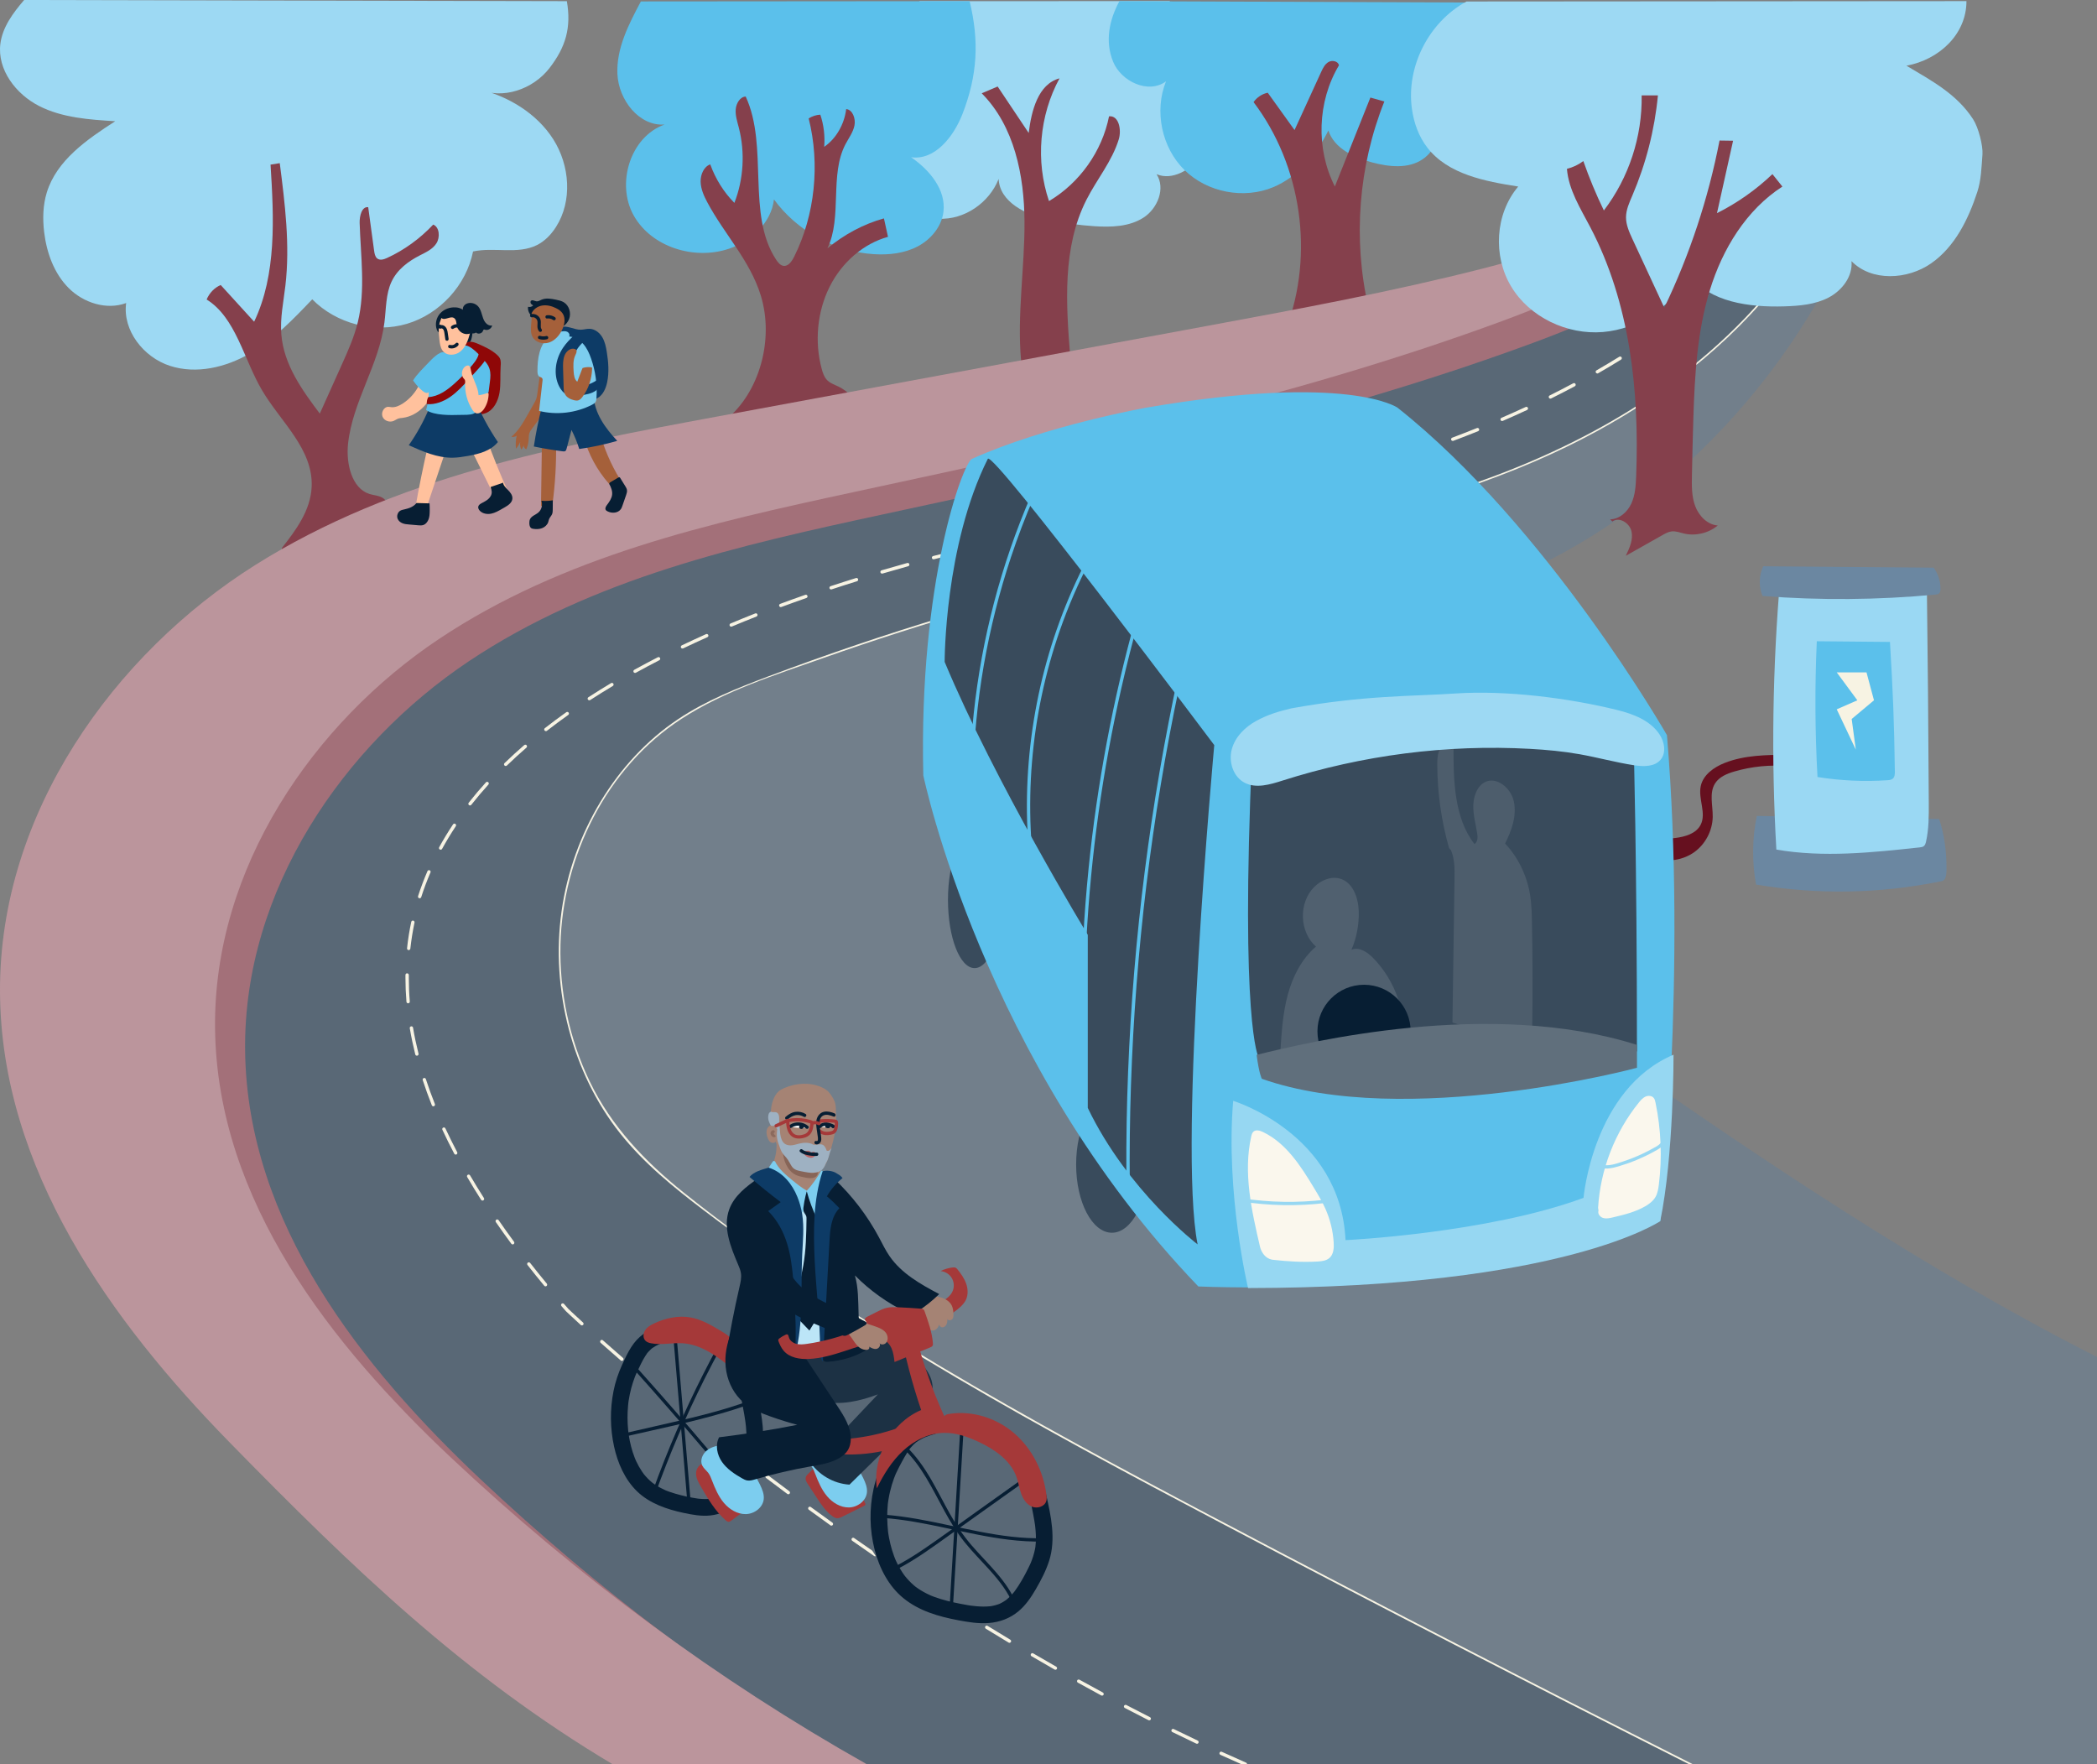 <?xml version="1.0" encoding="UTF-8"?>
<svg xmlns="http://www.w3.org/2000/svg" width="630" height="530" viewBox="0 0 630 530" fill="none">
  <rect x="0" y="0" width="630" height="530" fill="#808080" stroke="none"/>
  <g clip-path="url(#clip0_2211_830)">
    <path d="M630 407.68C578.68 381.65 529.74 348.77 481.95 315.33C455.21 296.62 427.87 276.85 410.14 247.87C402.51 235.39 396.78 219.36 402.1 205.5C408.54 188.72 427.17 183.48 442.9 178.01C492.64 160.69 535.23 119.69 557.57 67.6C549.81 66.75 542.04 65.91 534.28 65.06L443.29 105.19L315.74 137.46L181.4 195.02L122.2 273.76L160.33 393.54L345.97 530.01H629.96C629.96 530.01 630 530 630.01 529.99V407.69L630 407.68Z" fill="#727F8B"></path>
    <path d="M7.25 0C3.95 3.84 0.75 8.13 0.11 13.15C-0.87 20.92 4.78 28.3 11.76 31.85C18.74 35.4 26.81 35.94 34.62 36.42C26.12 41.9 17.03 48.16 14.06 57.82C12.89 61.64 12.79 65.72 13.26 69.69C14 75.91 16.23 82.16 20.67 86.58C25.11 91 32.03 93.22 37.9 91.04C36.78 99.29 43.13 107.34 51.05 109.91C58.97 112.48 67.81 110.4 75.01 106.22C82.21 102.04 88.07 95.95 93.81 89.92C101.03 97.27 112.42 100.21 122.29 97.27C132.16 94.33 140.09 85.65 142.12 75.55C148.48 74.16 155.59 76.54 161.39 73.59C163.73 72.4 165.61 70.42 167.03 68.2C172.03 60.38 171.2 49.66 166.21 41.83C161.22 34 152.65 28.9 143.64 26.68C150.91 30.08 160.14 26.83 165.06 20.48C169.98 14.14 171.67 8.26 170.3 0.35" fill="#9DD9F3"></path>
    <path d="M276.3 0.35C268.54 6.86 265.26 14.8 264.63 24.91C264.56 26.08 264.56 27.33 265.21 28.3C265.82 29.21 266.89 29.7 267.9 30.13C271.62 31.74 275.34 33.34 279.06 34.95C271.43 35.85 265.52 43.77 266.39 51.41C267.26 59.05 274.37 65.32 282.04 65.71C289.72 66.1 297.21 60.92 300.02 53.76C300.34 60.75 308.28 64.56 315.12 66.04C319.62 67.02 324.2 67.66 328.8 67.96C333.85 68.29 339.24 68.13 343.51 65.4C347.78 62.67 350.23 56.57 347.46 52.33C352.2 54.33 357.56 51.03 360.85 47.08C366.81 39.93 369.37 30.07 367.66 20.93C365.94 11.78 359.44 4.84 351.3 0.34" fill="#9DD9F3"></path>
    <path d="M192.54 0.43C188.9 7.25 185.15 14.5 185.49 22.22C185.82 29.95 191.96 37.98 199.67 37.41C189.34 41.07 185.02 55.2 190.39 64.75C195.77 74.3 208.64 78.23 219.02 74.72C225.7 72.46 231.73 66.92 232.52 59.91C239.47 69.43 250.79 75.63 262.55 76.36C267.04 76.64 271.69 76.13 275.68 74.04C279.67 71.95 282.89 68.1 283.44 63.64C284.26 57 279.23 51.02 273.71 47.24C280.9 48.23 286.5 41.04 289.14 34.28C293.65 22.72 294.24 12.41 291.3 0.35" fill="#5BC0EB"></path>
    <path d="M336.3 0.35C333.2 6.09 331.94 12.47 334.4 18.51C336.86 24.55 345.05 28.32 350.3 24.44C346.71 33.36 349 44.34 355.85 51.08C362.7 57.83 373.71 59.94 382.57 56.21C390.01 53.08 395.49 46.44 399.08 39.21C400.86 44.61 406.81 47.37 412.31 48.82C417.33 50.14 423.06 50.77 427.36 47.87C433.69 43.59 433.52 34.38 432.66 26.78C444.18 30.66 458.18 23.79 462.18 12.32C463.76 7.79 462.46 1.05 457.67 0.82" fill="#5BC0EB"></path>
    <path d="M386.41 98.76C394.88 76.38 391.05 49.77 376.61 30.68C377.6 29.24 379.16 28.21 380.87 27.86C383.55 31.6 386.24 35.33 388.92 39.07C391.58 33.26 394.24 27.45 396.91 21.63C397.44 20.47 398.03 19.25 399.14 18.62C400.24 17.99 401.99 18.37 402.27 19.61C395.76 30.49 395.27 44.73 401.03 56.03C404.59 47.12 408.14 38.22 411.7 29.31C413.1 29.7 414.5 30.09 415.9 30.48C408.13 49.95 406.43 71.8 411.09 92.24C411.39 93.55 411.71 94.85 412.04 96.16" fill="#85404C"></path>
    <path d="M306.76 108.31C305.52 94.45 307.86 80.54 307.79 66.62C307.72 52.71 304.75 37.9 294.94 28.03C296.53 27.35 298.12 26.67 299.72 25.99C302.83 30.64 305.94 35.3 309.05 39.95C309.87 33.31 311.85 25.27 318.31 23.54C312.24 34.69 311.06 48.39 315.15 60.41C324.37 54.95 331.1 45.45 333.19 34.94C336.15 34.64 336.98 39.01 336.11 41.86C334.1 48.43 329.53 53.86 326.42 59.98C319.11 74.34 320.25 91.36 321.56 107.43C321.79 110.19 322.62 113.64 325.34 114.1" fill="#85404C"></path>
    <path d="M218.21 126C228.21 117.81 232.62 101.91 228.55 88.74C225.29 78.19 217.55 70.29 212.46 60.71C211.46 58.82 210.54 56.78 210.49 54.58C210.44 52.38 211.52 50.01 213.38 49.39C214.98 53.8 217.48 57.79 220.63 60.95C223.4 53.9 223.88 45.74 221.96 38.34C221.5 36.54 220.89 34.72 221.03 32.86C221.18 30.99 222.38 29.06 224.03 29.01C230.98 44 224.21 64.47 233.18 78.03C233.74 78.88 234.45 79.75 235.39 79.87C236.83 80.07 237.92 78.49 238.62 77.06C244.83 64.6 246.42 49.32 242.95 35.58C244.02 34.9 245.23 34.51 246.45 34.45C247.48 37.52 247.88 40.85 247.61 44.12C251.15 41.69 253.65 37.41 254.22 32.78C256.12 32.91 257.12 35.6 256.71 37.69C256.29 39.78 254.98 41.48 254.01 43.32C249.16 52.56 253.11 65.16 248.59 74.61C253.65 70.4 259.45 67.32 265.56 65.61C265.97 67.46 266.38 69.3 266.78 71.15C259.46 73.18 252.96 78.73 249.25 86.14C245.53 93.55 244.65 102.7 246.87 110.84C247.18 111.99 247.57 113.16 248.32 114.01C249.27 115.1 250.64 115.53 251.89 116.13C254.94 117.61 257.48 120.4 258.88 123.8" fill="#85404C"></path>
    <path d="M542.5 71.42C527.84 94.61 506.88 112.96 483.17 126.52C457.59 141.15 429.3 149.93 400.75 156.7C369.32 164.16 337.53 169.82 306.32 178.27C290.84 182.46 275.48 187.1 260.27 192.19C245.46 197.14 230.38 202.09 216.17 208.62C204.13 214.16 193.68 221.94 185.54 232.45C177.63 242.66 172.08 254.69 169.34 267.3C163.74 293.1 170.09 321.74 187.02 342.16C196.61 353.72 209.08 362.65 221.14 371.44C233.68 380.58 246.55 389.26 259.64 397.57C286.24 414.46 313.77 429.83 341.54 444.7C396.04 473.9 451.05 502.17 506.27 529.98H508.5C460 505.55 411.73 480.67 363.69 455.33C336.42 440.94 309.23 426.35 282.73 410.57C256.04 394.68 229.68 377.7 205.41 358.28C193.81 349 183.67 338.39 177.17 324.9C171.05 312.17 168.05 297.92 168.38 283.81C169 257.34 182.21 230.64 204.65 216.02C217.63 207.56 233 202.75 247.51 197.63C262.65 192.29 277.94 187.39 293.36 182.93C323.9 174.11 354.95 167.86 385.98 161.07C415.07 154.71 444.18 147.18 471.05 134.05C494.26 122.7 515.76 107.29 532.26 87.26C536.28 82.38 539.98 77.25 543.35 71.91C543.69 71.36 542.83 70.86 542.49 71.41L542.5 71.42Z" fill="#F7F3E3"></path>
    <path d="M216.71 524.15C218.27 525.52 219.96 527.65 221.96 528.36C223.84 529.02 225.81 529.51 227.78 530H231.81C231.14 529.82 230.47 529.64 229.8 529.45C227.23 528.75 224.38 528.3 221.9 527.3C221.85 527.28 221.81 527.27 221.78 527.26C221.76 527.24 221.73 527.22 221.69 527.19C221.34 526.95 221.02 526.6 220.7 526.32C219.3 525.09 217.9 523.86 216.49 522.62C211.13 517.91 205.77 513.2 200.4 508.48C183.37 493.52 166.34 478.55 149.31 463.59L94.52 415.44C83.65 405.89 72.78 396.34 61.92 386.79C61.53 386.45 61.11 386.12 60.74 385.75C60.6 385.61 60.39 385.34 60.4 385.44C59.93 384.2 60.01 382.31 59.84 381.04L56.06 353.27C53.08 331.42 50.11 309.58 47.13 287.73C46.93 286.28 46.3 284.31 46.4 282.79C46.43 282.83 46.54 282.53 46.75 282.31C47.31 281.72 47.75 280.93 48.22 280.27C52.95 273.7 57.68 267.12 62.41 260.55C76.34 241.2 90.27 221.84 104.2 202.48C108.13 197.01 112.21 191.62 116.02 186.06C116.09 185.96 116.39 185.59 116.5 185.42C116.73 185.36 117.29 185.13 117.42 185.09L125.5 182.24C147.28 174.56 169.06 166.87 190.85 159.19C197.27 156.93 203.66 154.37 210.17 152.38C213 151.51 216.07 151.16 218.98 150.59C239.94 146.51 260.91 142.43 281.87 138.35C302.79 134.28 323.71 130.21 344.63 126.14C354.75 124.17 364.83 122.04 374.92 119.94C396.46 115.44 418 110.95 439.54 106.45C440.85 106.18 442.31 106.03 443.57 105.57C445.91 104.72 448.17 103.29 450.4 102.19C460.96 96.96 471.52 91.73 482.08 86.5C486.36 84.38 490.63 82.26 494.91 80.14C496.38 79.41 497.91 78.82 499.17 77.78C502.99 74.63 506.72 71.36 510.5 68.16C514.33 64.91 518.48 61.83 522.07 58.33C522.18 58.22 522.35 58.04 522.52 57.89C522.54 58 523.04 58.04 523.45 58.17C525.7 58.93 527.95 59.68 530.2 60.44C534.4 61.85 538.6 63.27 542.81 64.68C543.42 64.89 543.68 63.92 543.08 63.72C538.72 62.25 534.37 60.79 530.01 59.32C527.8 58.58 525.57 57.63 523.31 57.06C522.42 56.84 522.37 56.85 521.65 57.38C517.72 60.29 514.11 63.78 510.39 66.95C506.47 70.28 502.54 73.61 498.62 76.95C497.5 77.91 495.79 78.6 494.18 79.39L481.17 85.84C470.6 91.08 460.02 96.32 449.45 101.55C447.38 102.58 445.25 103.95 443.06 104.72C442.16 105.04 439.71 105.39 438.38 105.67C428.55 107.72 418.71 109.78 408.88 111.83C390.26 115.72 371.66 119.71 353.02 123.49C340.33 126.06 327.6 128.44 314.89 130.91C290.68 135.62 266.47 140.33 242.26 145.04C233.82 146.68 225.39 148.32 216.95 149.96C214.34 150.47 211.65 150.79 209.14 151.68C189.95 158.45 170.77 165.22 151.58 171.98C141.88 175.4 132.18 178.82 122.48 182.24C120.54 182.93 118.16 183.4 116.35 184.4C115.59 184.82 115.25 185.44 114.73 186.17C103.42 201.89 92.11 217.61 80.79 233.32L46.64 280.77C46.09 281.54 45.56 282.04 45.51 282.94C45.4 284.84 46.07 287.08 46.33 288.96C47.68 298.85 49.02 308.74 50.37 318.63C53.27 339.93 56.17 361.23 59.07 382.53C59.21 383.55 59.11 385.18 59.66 386.08C60.04 386.7 61.01 387.26 61.55 387.74C65.67 391.36 69.78 394.98 73.9 398.59C89.88 412.63 105.87 426.68 121.85 440.73C140.65 457.25 159.44 473.77 178.24 490.28C191.07 501.56 203.9 512.83 216.74 524.11L216.71 524.15Z" fill="#F7F3E3"></path>
    <path d="M229.89 530H507.39C460.33 506.29 413.46 482.14 366.78 457.54C313.45 429.44 260.13 400.62 211.45 363.62C202.41 356.75 193.46 349.52 186.23 340.4C171.99 322.44 165.4 297.37 168.71 273.77C172.02 250.17 185.16 228.48 203.64 216.11C212.07 210.47 221.41 206.75 230.73 203.24C265.78 190.03 301.57 179.23 337.83 170.94C375.37 162.35 413.59 156.38 449.87 142.67C486.15 128.96 521.07 106.49 542.94 71.68V64.22L522.48 57.34L498.19 77.98L443.28 105.18L352.97 124.03L210.48 151.76L116.16 185.03L45.92 282.63L59.97 385.77L221.52 527.73L229.88 530H229.89Z" fill="#596876"></path>
    <path d="M505.95 63.95C506.59 63.95 506.59 62.95 505.95 62.95C505.31 62.95 505.31 63.95 505.95 63.95Z" fill="#394B5C"></path>
    <path d="M511.66 53.35C511.74 53.38 511.83 53.41 511.91 53.44C512.09 53.15 512.27 52.88 512.44 52.58L511.66 53.34V53.35Z" fill="#A37079"></path>
    <path d="M257.9 530C217.48 506.07 179.36 477.37 144.46 444.5C108.75 410.87 74.26 367.53 73.64 315.68C73.06 267.33 103.38 223.7 140.82 198.68C178.26 173.67 222.17 163.84 265.11 154.57C330.32 140.5 395.81 126.7 458.89 103.63C484.13 94.4 510.4 82.49 525.83 58.56C521.19 56.85 516.55 55.14 511.91 53.43C499.46 73.66 476.19 81.8 454.54 87.32C427.25 94.28 399.61 99.4 371.98 104.51C322.85 113.6 273.73 122.68 224.6 131.77C176.74 140.62 127.74 149.91 85.58 176.48C43.42 203.05 8.81 250.89 9.03 304.53C9.25 357.81 42.5 403.69 77.89 439.87C111.76 474.49 149.24 504.78 189.33 530H257.9Z" fill="#A37079"></path>
    <path d="M84.69 164.63C88.89 159.28 93.3 153.37 93.63 146.3C94.16 134.91 84.31 126.76 78.69 117.19C73.21 107.88 70.85 95.41 62.08 89.98C62.91 88 64.46 86.4 66.31 85.63C69.66 89.3 73 92.98 76.35 96.65C83.13 82.45 82.29 65.47 81.28 49.46C82.2 49.31 83.13 49.16 84.05 49.02C85.61 61.22 87.17 73.6 85.74 85.82C85.17 90.69 84.12 95.57 84.52 100.46C85.25 109.57 90.78 117.22 96.08 124.26C98.28 119.36 100.48 114.46 102.68 109.56C104.55 105.41 106.42 101.22 107.51 96.74C109.84 87.12 108.36 76.95 108.05 66.99C107.98 64.88 108.72 61.97 110.62 62.25C111.21 66.6 111.8 70.94 112.39 75.29C112.51 76.15 112.67 77.09 113.29 77.62C114.12 78.32 115.3 77.95 116.26 77.51C121.4 75.16 126.14 71.73 130.15 67.47C132.04 68.22 132.27 71.3 131.11 73.11C129.95 74.92 127.96 75.78 126.14 76.72C122.72 78.47 119.38 80.91 117.64 84.6C115.88 88.33 116.02 92.75 115.49 96.92C113.88 109.64 105.92 120.6 104.56 133.35C103.93 139.33 105.69 146.68 110.93 148.38C112.26 148.81 113.71 148.83 114.93 149.55C116.15 150.27 117 152.14 116.13 153.33C115.75 153.86 115.14 154.1 114.57 154.33C104.04 158.45 93.88 163.71 84.28 170.02" fill="#85404C"></path>
    <path d="M502.63 46.7C502.71 46.73 502.8 46.76 502.88 46.79C503.06 46.5 503.24 46.23 503.41 45.93L502.63 46.69V46.7Z" fill="#BB959C"></path>
    <path d="M260.37 530C215.66 504.8 173.63 473.82 135.43 437.85C99.72 404.22 65.23 360.88 64.61 309.03C64.03 260.68 94.35 217.04 131.79 192.03C169.23 167.02 213.14 157.19 256.08 147.92C321.29 133.85 386.78 120.05 449.86 96.98C475.1 87.75 501.37 75.84 516.8 51.91C512.16 50.2 507.52 48.49 502.88 46.78C490.43 67.01 467.16 75.15 445.51 80.67C418.22 87.63 390.58 92.75 362.95 97.86C313.82 106.95 264.7 116.03 215.57 125.12C167.71 133.97 118.71 143.26 76.55 169.83C34.39 196.4 -0.22 244.24 6.65033e-05 297.87C0.22 351.15 33.47 397.03 68.86 433.21C105.98 471.16 139.5 503.45 184 530H260.37Z" fill="#BB959C"></path>
    <path d="M131.51 99.61C130.63 98.1 130.85 96.04 131.86 94.62C132.87 93.2 134.56 92.41 136.25 92.34C136.8 92.32 137.36 92.36 137.89 92.51C139.54 92.97 140.86 94.41 141.48 96.08C142.1 97.75 142.1 99.63 141.74 101.38C141.65 101.81 141.54 102.24 141.3 102.6C140.63 103.61 139.21 103.67 138.1 103.31C137.13 103 136.23 102.44 135.5 101.71" fill="#071E33"></path>
    <path d="M126.18 115.12C125.06 117.64 123.22 119.81 120.95 121.26C119.91 121.93 118.71 122.46 117.49 122.32C117.2 122.29 116.91 122.21 116.61 122.22C115.3 122.24 114.4 123.99 114.95 125.24C115.5 126.49 117.12 126.98 118.33 126.43C118.73 126.25 119.09 125.97 119.5 125.81C119.98 125.62 120.51 125.59 121.02 125.53C123.4 125.22 125.61 123.95 127.31 122.18C129.01 120.41 130.23 118.18 131.07 115.82" fill="#FFC19D"></path>
    <path d="M128.5 134.24C127.13 140.19 125.91 146.18 124.84 152.2C125.79 152.33 126.75 152.46 127.7 152.59C127.83 152.61 127.99 152.62 128.09 152.53C128.16 152.47 128.2 152.37 128.23 152.28C130.05 146.86 131.87 141.44 133.68 136.02" fill="#FFC19D"></path>
    <path d="M141.77 135.45C143.75 139.45 145.73 143.44 147.71 147.44C147.8 147.62 147.89 147.8 148.05 147.91C148.27 148.07 148.56 148.04 148.82 148.01C150.08 147.87 151.34 147.72 152.6 147.58C150.2 142.32 148.03 136.95 146.1 131.49L146.6 132.53" fill="#FFC19D"></path>
    <path d="M139.1 104.68C139.04 103.66 139.99 102.82 140.96 102.7C141.93 102.58 142.88 102.98 143.78 103.37C145.74 104.23 147.71 105.14 149.32 106.6C149.65 106.9 149.97 107.23 150.17 107.64C150.55 108.42 150.46 109.35 150.4 110.22C150.23 112.81 150.49 115.43 150.06 117.99C149.63 120.55 148.3 123.15 146 124.09C144.95 124.52 143.79 124.56 142.66 124.59C141.2 124.62 139.72 124.63 138.33 124.2" fill="#8F0707"></path>
    <path d="M128.98 122.53C127.33 126.5 125.26 130.27 122.81 133.76C127.03 135.65 131.4 137.57 135.98 137.51C137.51 137.49 139.04 137.25 140.55 136.98C143.86 136.39 147.42 135.5 149.58 132.8C146.76 128.66 144.38 124.2 142.51 119.51" fill="#0D3B66"></path>
    <path d="M133.51 105.92C132.17 105.24 129.55 108.09 128.67 109.02C127.28 110.49 125.08 112.59 124.1 114.32C124.72 115.22 127.73 119.07 128.8 117.8C128.8 119.68 128.53 121.39 128.01 123.19C130.58 124.86 135.26 124.73 138.23 124.65C139.39 124.62 141.26 124.73 142.33 124.25C143.51 123.73 143.2 122.84 143.31 121.56C143.46 119.91 143.12 119.22 144.83 118.96C146.34 118.73 146.72 118.71 146.89 117.02C147.2 113.87 148.08 111.4 145.96 108.83C144.91 107.56 141.12 103.09 139.37 103.91" fill="#5BC0EB"></path>
    <path d="M143.92 105.14C144.06 106.81 143.02 108.31 141.97 109.58C140.31 111.59 138.51 113.47 136.59 115.19C134.31 117.24 131.67 119.15 128.67 119.3C128.32 119.93 128.16 120.68 128.23 121.4C130.72 121.62 133.19 120.66 135.28 119.22C137.36 117.78 139.11 115.87 140.83 113.97C141.76 112.95 142.68 111.93 143.61 110.91C144.78 109.62 145.98 108.27 146.55 106.58" fill="#8F0707"></path>
    <path d="M132.36 96.22C131.59 98.01 131.79 100.09 132.01 102.05C132.14 103.19 132.29 104.4 132.95 105.31C134.17 106.99 136.73 106.89 138.3 105.61C139.87 104.33 140.65 102.23 141.18 100.19C139.64 100.83 137.68 99.74 137.28 98.02C137.08 97.16 137.15 96.1 136.47 95.59C135.37 94.76 133.67 96.43 132.61 95.54" fill="#FFC19D"></path>
    <path d="M146.8 118.23C146.8 119.85 146.33 121.46 145.45 122.8C144.88 123.67 143.9 124.48 142.96 124.12C142.49 123.94 142.16 123.49 141.88 123.06C140.35 120.68 139.59 117.76 139.74 114.89C139.75 114.68 139.77 114.46 139.7 114.26C139.62 114.02 139.42 113.85 139.27 113.66C138.33 112.52 138.8 110.47 140.12 109.9C140.3 109.82 140.51 109.77 140.7 109.81C141.24 109.93 141.38 110.65 141.47 111.22C141.9 113.83 143.64 116.1 143.78 118.74C144.67 118.63 145.56 118.4 146.4 118.07" fill="#FFC19D"></path>
    <path d="M139.24 93.55C138.94 93.07 139.01 92.39 139.33 91.93C139.65 91.47 140.17 91.18 140.71 91.07C141.83 90.83 143.06 91.29 143.79 92.22C144.3 92.87 144.55 93.7 144.79 94.51C145.03 95.32 145.27 96.15 145.76 96.81C146.25 97.47 147.07 97.95 147.86 97.78C147.65 98.74 146.57 99.37 145.68 99.05C145.58 99.02 145.48 98.97 145.39 99C145.22 99.04 145.16 99.26 145.09 99.43C144.77 100.24 143.61 100.5 143 99.9C142.26 100.46 141.06 100.14 140.67 99.27" fill="#071E33"></path>
    <path d="M125.12 151.12C124.25 152.25 122.85 152.74 121.5 153.03C121.06 153.13 120.61 153.21 120.22 153.45C119.47 153.92 119.12 155 119.46 155.85C119.72 156.5 120.3 156.96 120.93 157.21C121.56 157.46 122.24 157.52 122.91 157.57C123.82 157.65 124.73 157.73 125.64 157.81C126.14 157.85 126.65 157.89 127.13 157.74C127.9 157.5 128.47 156.78 128.76 156C129.05 155.22 129.09 154.35 129.1 153.51C129.1 152.75 129.1 151.99 129.05 151.23" fill="#071E33"></path>
    <path d="M147.39 146.31C147.5 146.81 147.71 147.28 147.73 147.79C147.77 148.64 147.27 149.44 146.65 149.97C146.03 150.5 145.28 150.84 144.57 151.24C144.2 151.45 143.82 151.72 143.7 152.15C143.56 152.65 143.86 153.17 144.22 153.52C145.1 154.36 146.41 154.55 147.57 154.32C148.73 154.08 149.8 153.47 150.84 152.87C151.13 152.71 151.41 152.54 151.7 152.38C152.72 151.79 153.88 150.99 153.94 149.75C153.99 148.75 153.3 147.91 152.62 147.22C151.94 146.53 151.18 145.8 151.05 144.81C151.1 144.88 151.15 144.94 151.2 145.01" fill="#071E33"></path>
    <path d="M131.88 97.6C131.6 97.79 131.49 98.14 131.68 98.44C131.87 98.74 132.25 98.81 132.56 98.68C132.65 98.64 132.54 98.66 132.64 98.66C132.65 98.66 132.78 98.67 132.73 98.66C132.79 98.67 132.81 98.68 132.9 98.73C133.05 98.81 133.14 98.92 133.23 99.07C133.45 99.46 133.5 99.94 133.56 100.38C133.64 100.92 133.72 101.47 133.8 102.01C133.84 102.28 134.18 102.42 134.42 102.36C134.71 102.28 134.81 102.01 134.77 101.74C134.7 101.24 134.63 100.75 134.55 100.25C134.49 99.81 134.44 99.37 134.28 98.96C134.11 98.53 133.86 98.15 133.47 97.9C133.29 97.78 133.07 97.7 132.86 97.67C132.76 97.66 132.66 97.65 132.56 97.66C132.49 97.66 132.42 97.68 132.35 97.69H132.3C132.08 97.76 132.18 97.88 132.59 98.06L132.52 98.31L132.54 98.28L132.36 98.46L132.39 98.44C132.61 98.29 132.71 98 132.57 97.76C132.44 97.54 132.11 97.43 131.89 97.58L131.88 97.6Z" fill="#071E33"></path>
    <path d="M136.2 98.77C136.28 98.71 136.37 98.65 136.46 98.61C136.51 98.59 136.55 98.56 136.6 98.54C136.65 98.52 136.65 98.52 136.59 98.54C136.61 98.54 136.64 98.52 136.66 98.51C136.76 98.48 136.85 98.45 136.95 98.42C136.99 98.42 137.05 98.39 137.1 98.39C137.03 98.39 137.02 98.39 137.08 98.39C137.11 98.39 137.13 98.39 137.16 98.39C137.26 98.39 137.36 98.39 137.47 98.39C137.52 98.39 137.58 98.39 137.62 98.4C137.55 98.39 137.54 98.39 137.6 98.4C137.63 98.4 137.65 98.4 137.68 98.41C137.78 98.43 137.88 98.46 137.98 98.49C138 98.49 138.16 98.56 138.04 98.51C138.09 98.53 138.13 98.55 138.18 98.58C138.41 98.7 138.73 98.65 138.86 98.4C138.98 98.17 138.93 97.84 138.68 97.72C137.74 97.24 136.57 97.29 135.7 97.91C135.49 98.06 135.37 98.35 135.52 98.59C135.66 98.8 135.98 98.93 136.2 98.77Z" fill="#071E33"></path>
    <path d="M135 104.59C135.94 104.85 137 104.54 137.64 103.81C137.81 103.61 137.85 103.29 137.64 103.1C137.45 102.93 137.12 102.89 136.93 103.1C136.87 103.17 136.8 103.24 136.73 103.3C136.71 103.32 136.69 103.33 136.67 103.35C136.62 103.39 136.67 103.35 136.69 103.33C136.65 103.35 136.61 103.39 136.57 103.41C136.49 103.46 136.41 103.5 136.33 103.54C136.31 103.54 136.29 103.56 136.27 103.57C136.38 103.51 136.32 103.55 136.29 103.57C136.24 103.59 136.2 103.6 136.15 103.62C136.06 103.65 135.97 103.67 135.89 103.68C135.87 103.68 135.8 103.69 135.88 103.68C135.97 103.67 135.86 103.68 135.85 103.68C135.81 103.68 135.77 103.68 135.72 103.68C135.67 103.68 135.62 103.68 135.58 103.68C135.54 103.68 135.47 103.66 135.44 103.67C135.46 103.67 135.55 103.69 135.48 103.67C135.46 103.67 135.44 103.67 135.42 103.66C135.37 103.65 135.32 103.64 135.26 103.62C135.01 103.55 134.7 103.71 134.64 103.97C134.58 104.23 134.72 104.51 134.99 104.59H135Z" fill="#071E33"></path>
    <path d="M162.24 112.32C161.97 114.32 161.69 116.33 161.42 118.33C161.36 118.8 161.29 119.28 161.14 119.74C160.98 120.24 160.71 120.71 160.45 121.17C159.83 122.27 159.2 123.38 158.58 124.48C157.2 126.92 155.78 129.42 153.63 131.22C154.17 131.36 154.78 131.24 155.23 130.88C154.94 132.16 154.87 133.48 155.01 134.78C155.57 134.2 156.01 133.49 156.28 132.73C156.16 133.52 156.28 134.34 156.6 135.07C157.06 134.59 157.33 133.94 157.35 133.28C157.18 133.93 157.51 134.68 158.1 135C158.52 134.07 158.76 133.06 158.83 132.04C158.87 131.39 158.84 130.72 159.05 130.1C159.22 129.59 159.55 129.15 159.87 128.72C161.94 125.93 164.01 123.14 166.09 120.36" fill="#A5603A"></path>
    <path d="M168.44 98.3C170.4 97.63 172.45 99.1 174.51 99.06C175.38 99.04 176.24 98.75 177.11 98.78C178.69 98.82 180.09 99.91 180.91 101.26C181.73 102.61 182.05 104.19 182.3 105.75C182.78 108.75 183.03 111.85 182.41 114.83C182.02 116.7 181.18 118.64 179.52 119.59C178.69 120.07 177.73 120.26 176.78 120.33C175.21 120.46 173.61 120.29 172.1 119.83" fill="#0D3B66"></path>
    <path d="M161.43 94.83C161.03 95.44 160.05 95.21 159.52 94.7C158.86 94.06 158.52 93.1 158.64 92.18C159.18 92.32 159.8 92.16 160.19 91.76C159.94 91.61 159.67 91.45 159.51 91.21C159.35 90.97 159.31 90.61 159.51 90.39C159.91 89.95 160.6 90.46 161.19 90.53C161.71 90.59 162.19 90.26 162.67 90.05C164.01 89.46 165.54 89.73 166.97 90.02C167.8 90.19 168.65 90.37 169.38 90.81C171.01 91.8 171.66 94.06 170.98 95.84C170.3 97.62 168.44 98.83 166.53 98.94" fill="#071E33"></path>
    <path d="M162.81 132.84C162.72 139.23 162.62 145.63 162.53 152.02C163.48 152.03 164.43 152.05 165.38 152.06C165.54 152.06 165.71 152.06 165.83 151.95C165.93 151.86 165.95 151.71 165.97 151.58C166.8 145.42 167.16 139.19 167.06 132.97" fill="#A5603A"></path>
    <path d="M175.99 133.32C177.68 138.29 180.49 142.87 184.16 146.62C185.22 146.34 186.27 146.01 187.31 145.63C184.38 141.22 182.1 136.37 180.57 131.3" fill="#A5603A"></path>
    <path d="M162.77 122.3C161.78 126.2 160.98 130.15 160.38 134.14C163.24 134.73 166.12 135.21 169.02 135.59C169.31 135.63 169.63 135.66 169.86 135.49C170.07 135.33 170.15 135.06 170.22 134.8C170.71 132.92 171.2 131.04 171.69 129.16C172.63 131 173.41 132.91 174.02 134.89C177.88 134.35 181.7 133.53 185.44 132.45C181.86 128.63 178.51 124.06 178.36 118.82V119.7" fill="#0D3B66"></path>
    <path d="M168.52 99.63C169.12 99.51 169.75 99.4 170.32 99.63C170.89 99.86 171.3 100.57 170.98 101.09C172.63 101.18 174.16 102.12 175.25 103.36C176.34 104.6 177.03 106.15 177.58 107.71C178.91 111.5 179.47 115.56 179.2 119.57C179.17 119.99 179.13 120.43 178.91 120.78C178.67 121.17 178.25 121.4 177.85 121.61C173 124.09 167.25 124.76 161.96 123.45C162.31 120.39 162.66 117.33 163 114.28C163.02 114.09 163.04 113.88 162.95 113.71C162.79 113.39 162.35 113.34 162.05 113.15C161.54 112.82 161.48 112.11 161.47 111.5C161.45 107.74 162.04 103.54 164.98 101.2" fill="#7CCDEF"></path>
    <path d="M172.35 100.87C171.19 101.95 170.08 103.1 169.19 104.42C166.88 107.81 166.13 112.43 167.99 116.09C168.5 117.08 169.21 118.01 170.21 118.51C171.54 119.18 173.12 118.97 174.6 118.75C176.12 118.52 177.71 118.27 178.97 117.38C180.23 116.49 181.05 114.77 180.4 113.37C178.91 114.7 177.04 115.6 175.07 115.93C174.38 116.04 173.65 116.08 173.01 115.8C171.8 115.26 171.36 113.76 171.29 112.44C171.08 108.79 172.62 105.09 175.34 102.66" fill="#0D3B66"></path>
    <path d="M159.83 94.45C159.73 95.53 159.64 96.61 159.56 97.69C159.47 98.87 159.42 100.12 159.97 101.18C160.85 102.88 163.14 103.51 164.96 102.9C166.78 102.29 168.12 100.7 168.93 98.96C169.62 97.47 169.95 95.62 169.07 94.23C168.6 93.48 167.83 92.96 167.03 92.57C165.76 91.94 164.31 91.57 162.91 91.79C161.51 92.01 160.17 92.91 159.67 94.24" fill="#A5603A"></path>
    <path d="M174.83 111.01C174.36 112.23 173.9 113.46 173.43 114.68C172.56 113.99 172.42 112.75 172.34 111.64C172.23 109.95 172.13 108.18 172.87 106.65C173.12 106.13 173.44 105.47 173.04 105.05C172.93 104.94 172.78 104.87 172.63 104.82C171.36 104.45 170.08 105.57 169.6 106.81C169.1 108.1 169.13 109.53 169.17 110.92C169.22 112.68 169.27 114.44 169.33 116.2C169.35 116.94 169.38 117.71 169.71 118.37C170.22 119.4 171.36 119.98 172.48 120.24C172.89 120.34 173.32 120.4 173.72 120.28C174.24 120.13 174.63 119.7 174.96 119.27C176.83 116.85 177.79 113.79 177.89 110.73C177.89 110.63 177.89 110.51 177.82 110.43C177.76 110.37 177.67 110.35 177.58 110.34C176.73 110.22 175.85 110.3 175.03 110.56" fill="#A5603A"></path>
    <path d="M162.66 150.5C163.09 151.7 162.7 153.16 161.73 153.98C160.89 154.69 159.63 155.03 159.2 156.05C159.06 156.38 159.04 156.75 159.03 157.11C159.03 157.71 159.13 158.4 159.65 158.7C159.83 158.81 160.04 158.85 160.25 158.88C161.13 159.01 162.05 158.99 162.87 158.67C163.69 158.35 164.42 157.7 164.7 156.86C164.8 156.57 164.84 156.26 164.95 155.98C165.17 155.43 165.63 155.01 165.86 154.47C166.05 154.02 166.05 153.51 166.06 153.03C166.06 152.12 166.07 151.21 166.08 150.3C165.03 150.49 163.95 150.54 162.88 150.46" fill="#071E33"></path>
    <path d="M183.01 145.34C183.56 146.35 184.02 147.46 183.9 148.6C183.77 149.75 183.07 150.74 182.38 151.67C182.06 152.1 181.71 152.66 181.96 153.14C182.08 153.38 182.32 153.53 182.56 153.64C183.86 154.29 185.67 154.16 186.51 152.97C186.76 152.62 186.9 152.21 187.04 151.8C187.39 150.79 187.74 149.78 188.09 148.77C188.27 148.25 188.46 147.69 188.35 147.15C188.28 146.76 188.07 146.42 187.86 146.08C187.35 145.25 186.84 144.41 186.32 143.58C186.28 143.51 186.23 143.44 186.16 143.4C186.03 143.33 185.87 143.4 185.74 143.48C184.93 143.96 184.11 144.43 183.3 144.91C183.17 144.99 183.01 145.14 183.09 145.27" fill="#071E33"></path>
    <path d="M159.87 95.32C160.6 95.19 161.38 95.79 161.47 96.57C161.53 97.06 161.45 97.56 161.46 98.06C161.47 98.62 161.61 99.13 161.97 99.57C162.14 99.78 162.5 99.75 162.68 99.57C162.89 99.36 162.85 99.07 162.68 98.86C162.4 98.51 162.46 97.98 162.47 97.53C162.49 96.98 162.53 96.4 162.33 95.88C161.91 94.78 160.75 94.15 159.61 94.36C159.34 94.41 159.19 94.73 159.26 94.98C159.34 95.26 159.61 95.38 159.88 95.33L159.87 95.32Z" fill="#071E33"></path>
    <path d="M164.35 95.68C164.53 95.66 164.71 95.65 164.89 95.67C164.94 95.67 164.99 95.67 165.03 95.68C165.09 95.68 165.08 95.68 165 95.68C165.02 95.68 165.05 95.68 165.07 95.69C165.15 95.7 165.24 95.72 165.32 95.74C165.4 95.76 165.48 95.78 165.56 95.81C165.61 95.83 165.65 95.84 165.7 95.86C165.72 95.86 165.74 95.88 165.77 95.89C165.71 95.86 165.7 95.86 165.75 95.89C165.91 95.97 166.07 96.05 166.22 96.15C166.44 96.3 166.78 96.2 166.9 95.97C167.03 95.72 166.95 95.44 166.72 95.29C166.04 94.83 165.17 94.61 164.35 94.7C164.21 94.71 164.1 94.75 164 94.85C163.91 94.94 163.85 95.08 163.85 95.2C163.86 95.45 164.07 95.73 164.35 95.7V95.68Z" fill="#071E33"></path>
    <path d="M161.98 101.86C162.75 102.1 163.57 102.11 164.35 101.92C164.6 101.86 164.78 101.56 164.7 101.3C164.62 101.04 164.36 100.88 164.08 100.95C163.99 100.97 163.9 100.99 163.81 101.01C163.8 101.01 163.71 101.04 163.7 101.03C163.77 101.03 163.77 101.03 163.72 101.03H163.68C163.51 101.05 163.33 101.06 163.16 101.05C163.08 101.05 162.99 101.05 162.91 101.03C162.89 101.03 162.81 101.03 162.79 101.02C162.86 101.02 162.86 101.03 162.81 101.02C162.79 101.02 162.77 101.02 162.75 101.02C162.58 100.99 162.41 100.95 162.24 100.9C161.99 100.82 161.68 100.99 161.62 101.25C161.56 101.52 161.7 101.78 161.97 101.87L161.98 101.86Z" fill="#071E33"></path>
    <path d="M337.92 513.119C340.28 514.359 342.65 515.579 345.04 516.789C345.11 516.829 345.19 516.839 345.27 516.839C345.45 516.839 345.63 516.739 345.72 516.569C345.84 516.319 345.75 516.019 345.5 515.899C343.12 514.689 340.75 513.469 338.39 512.239C338.15 512.119 337.84 512.209 337.71 512.449C337.58 512.689 337.68 512.999 337.92 513.119Z" fill="#F7F3E3"></path>
    <path d="M343.44 155.37C343.44 155.37 343.49 155.37 343.51 155.37C346.18 154.99 348.82 154.6 351.43 154.19C351.7 154.15 351.89 153.89 351.85 153.62C351.81 153.35 351.55 153.16 351.28 153.2C348.68 153.61 346.05 154 343.38 154.38C343.11 154.42 342.92 154.67 342.96 154.95C343 155.2 343.21 155.38 343.45 155.38L343.44 155.37Z" fill="#F7F3E3"></path>
    <path d="M374.96 149.93C374.96 149.93 375.03 149.93 375.06 149.93C377.68 149.39 380.31 148.83 382.89 148.25C383.16 148.19 383.33 147.92 383.27 147.65C383.21 147.38 382.95 147.21 382.67 147.27C380.1 147.84 377.47 148.41 374.86 148.94C374.59 149 374.42 149.26 374.47 149.53C374.52 149.77 374.73 149.93 374.96 149.93Z" fill="#F7F3E3"></path>
    <path d="M366.4 526.54C366.29 526.79 366.4 527.09 366.65 527.2C368.73 528.15 370.82 529.08 372.92 530H374.65C374.65 529.81 374.54 529.63 374.35 529.55C371.91 528.48 369.48 527.39 367.06 526.29C366.81 526.18 366.51 526.29 366.4 526.54Z" fill="#F7F3E3"></path>
    <path d="M352.21 520.36C354.59 521.53 356.99 522.69 359.4 523.83C359.47 523.86 359.54 523.88 359.61 523.88C359.8 523.88 359.98 523.77 360.06 523.59C360.18 523.34 360.07 523.04 359.82 522.92C357.42 521.78 355.02 520.63 352.64 519.46C352.39 519.34 352.09 519.44 351.97 519.69C351.85 519.94 351.95 520.24 352.2 520.36H352.21Z" fill="#F7F3E3"></path>
    <path d="M327.49 157.83C327.49 157.83 327.55 157.83 327.58 157.83C330.32 157.36 332.99 156.92 335.51 156.53C335.78 156.49 335.97 156.23 335.93 155.96C335.89 155.69 335.63 155.51 335.36 155.54C332.83 155.93 330.16 156.37 327.41 156.85C327.14 156.9 326.95 157.16 327 157.43C327.04 157.67 327.25 157.85 327.49 157.85V157.83Z" fill="#F7F3E3"></path>
    <path d="M359.24 152.9C359.24 152.9 359.3 152.9 359.33 152.9C361.99 152.44 364.62 151.97 367.21 151.48C367.48 151.43 367.66 151.17 367.61 150.9C367.56 150.63 367.29 150.45 367.03 150.5C364.45 150.99 361.82 151.46 359.17 151.92C358.9 151.97 358.71 152.23 358.76 152.5C358.8 152.74 359.01 152.92 359.25 152.92L359.24 152.9Z" fill="#F7F3E3"></path>
    <path d="M282.46 480.09C282.31 480.32 282.38 480.63 282.61 480.78C284.84 482.22 287.09 483.65 289.36 485.09C289.44 485.14 289.53 485.17 289.63 485.17C289.8 485.17 289.96 485.09 290.05 484.94C290.2 484.71 290.13 484.4 289.89 484.25C287.62 482.82 285.37 481.38 283.14 479.95C282.91 479.8 282.6 479.87 282.45 480.1L282.46 480.09Z" fill="#F7F3E3"></path>
    <path d="M280.45 168.04C280.45 168.04 280.53 168.04 280.58 168.02C283.22 167.33 285.81 166.68 288.35 166.05C288.62 165.98 288.78 165.71 288.72 165.45C288.65 165.18 288.39 165.02 288.12 165.08C285.58 165.7 282.98 166.36 280.34 167.05C280.07 167.12 279.91 167.39 279.98 167.66C280.04 167.89 280.24 168.03 280.46 168.03L280.45 168.04Z" fill="#F7F3E3"></path>
    <path d="M323.82 505.51C326.15 506.8 328.49 508.08 330.85 509.36C330.93 509.4 331.01 509.42 331.09 509.42C331.27 509.42 331.44 509.33 331.53 509.16C331.66 508.92 331.57 508.61 331.33 508.48C328.98 507.21 326.64 505.93 324.31 504.64C324.07 504.51 323.76 504.59 323.63 504.83C323.5 505.07 323.58 505.38 323.82 505.51Z" fill="#F7F3E3"></path>
    <path d="M296.02 164.21C296.02 164.21 296.1 164.21 296.13 164.2C298.82 163.58 301.43 162.99 303.95 162.45C304.22 162.39 304.39 162.13 304.33 161.86C304.27 161.59 304.02 161.42 303.74 161.48C301.21 162.03 298.6 162.61 295.91 163.24C295.64 163.3 295.47 163.57 295.53 163.84C295.58 164.07 295.79 164.23 296.02 164.23V164.21Z" fill="#F7F3E3"></path>
    <path d="M311.7 160.8C311.7 160.8 311.77 160.8 311.8 160.8C314.58 160.24 317.21 159.72 319.67 159.26C319.94 159.21 320.12 158.95 320.07 158.68C320.02 158.41 319.75 158.23 319.49 158.28C317.02 158.74 314.39 159.26 311.6 159.82C311.33 159.87 311.15 160.14 311.21 160.41C311.26 160.65 311.47 160.81 311.7 160.81V160.8Z" fill="#F7F3E3"></path>
    <path d="M309.9 497.57C312.19 498.91 314.51 500.25 316.83 501.58C316.91 501.62 316.99 501.65 317.08 501.65C317.25 501.65 317.42 501.56 317.51 501.4C317.65 501.16 317.56 500.86 317.32 500.72C314.99 499.39 312.69 498.06 310.4 496.72C310.16 496.58 309.86 496.66 309.72 496.9C309.58 497.14 309.66 497.44 309.9 497.58V497.57Z" fill="#F7F3E3"></path>
    <path d="M406.05 142.41C406.05 142.41 406.14 142.41 406.19 142.39C408.77 141.66 411.36 140.91 413.87 140.14C414.13 140.06 414.28 139.78 414.2 139.52C414.12 139.26 413.84 139.1 413.58 139.19C411.07 139.95 408.49 140.7 405.91 141.43C405.64 141.51 405.49 141.78 405.56 142.05C405.62 142.27 405.82 142.41 406.04 142.41H406.05Z" fill="#F7F3E3"></path>
    <path d="M518.55 83.97C518.67 83.97 518.8 83.92 518.89 83.83C520.88 81.95 522.79 80.04 524.56 78.15C524.75 77.95 524.74 77.63 524.54 77.44C524.34 77.25 524.02 77.26 523.83 77.46C522.06 79.33 520.17 81.23 518.2 83.1C518 83.29 517.99 83.61 518.18 83.81C518.28 83.91 518.41 83.97 518.54 83.97H518.55Z" fill="#F7F3E3"></path>
    <path d="M390.57 146.45C390.57 146.45 390.65 146.45 390.69 146.44C393.27 145.82 395.89 145.16 398.45 144.49C398.72 144.42 398.88 144.15 398.81 143.88C398.74 143.61 398.47 143.45 398.2 143.52C395.64 144.19 393.03 144.84 390.45 145.47C390.18 145.54 390.02 145.8 390.08 146.07C390.14 146.3 390.34 146.45 390.57 146.45Z" fill="#F7F3E3"></path>
    <path d="M506.43 94.41C506.54 94.41 506.65 94.37 506.74 94.3C508.86 92.63 510.95 90.92 512.94 89.21C513.15 89.03 513.17 88.71 512.99 88.5C512.81 88.29 512.5 88.27 512.28 88.45C510.3 90.15 508.23 91.85 506.12 93.51C505.9 93.68 505.87 94 506.04 94.21C506.14 94.34 506.29 94.4 506.43 94.4V94.41Z" fill="#F7F3E3"></path>
    <path d="M493.47 103.79C493.57 103.79 493.66 103.76 493.75 103.71C495.99 102.21 498.21 100.67 500.33 99.13C500.55 98.97 500.6 98.66 500.44 98.43C500.28 98.2 499.96 98.16 499.74 98.32C497.63 99.85 495.42 101.38 493.19 102.87C492.96 103.02 492.9 103.33 493.05 103.56C493.15 103.7 493.3 103.78 493.47 103.78V103.79Z" fill="#F7F3E3"></path>
    <path d="M211.47 429.35C211.62 429.35 211.76 429.29 211.86 429.16C212.03 428.94 212 428.63 211.78 428.46C209.63 426.74 207.55 425.06 205.55 423.43C205.34 423.26 205.02 423.29 204.85 423.5C204.68 423.71 204.71 424.03 204.92 424.2C206.92 425.83 209 427.52 211.16 429.24C211.25 429.31 211.36 429.35 211.47 429.35Z" fill="#F7F3E3"></path>
    <path d="M303.01 493.48C303.09 493.53 303.18 493.55 303.27 493.55C303.44 493.55 303.6 493.46 303.7 493.31C303.84 493.07 303.77 492.77 303.53 492.62C301.23 491.24 298.95 489.85 296.7 488.46C296.47 488.31 296.16 488.39 296.01 488.62C295.87 488.85 295.94 489.16 296.17 489.31C298.43 490.7 300.71 492.09 303.01 493.47V493.48Z" fill="#F7F3E3"></path>
    <path d="M529.5 72.31C529.64 72.31 529.79 72.25 529.89 72.13C533.19 68.1 534.62 65.71 534.68 65.61C534.82 65.37 534.74 65.07 534.51 64.92C534.27 64.78 533.97 64.86 533.82 65.09C533.81 65.11 532.36 67.52 529.12 71.49C528.95 71.7 528.98 72.02 529.19 72.19C529.28 72.27 529.4 72.3 529.51 72.3L529.5 72.31Z" fill="#F7F3E3"></path>
    <path d="M436.44 132.47C436.5 132.47 436.56 132.47 436.62 132.44C439.14 131.49 441.65 130.52 444.08 129.53C444.34 129.43 444.46 129.14 444.36 128.88C444.26 128.62 443.96 128.5 443.71 128.6C441.28 129.58 438.78 130.55 436.27 131.5C436.01 131.6 435.88 131.89 435.98 132.14C436.06 132.34 436.25 132.46 436.45 132.46L436.44 132.47Z" fill="#F7F3E3"></path>
    <path d="M421.35 137.76C421.4 137.76 421.45 137.76 421.51 137.74C424.04 136.91 426.6 136.05 429.09 135.18C429.35 135.09 429.49 134.8 429.4 134.54C429.31 134.28 429.02 134.14 428.76 134.23C426.27 135.1 423.72 135.96 421.19 136.79C420.93 136.88 420.78 137.16 420.87 137.42C420.94 137.63 421.13 137.76 421.35 137.76Z" fill="#F7F3E3"></path>
    <path d="M479.88 112.21C479.96 112.21 480.05 112.19 480.13 112.14C482.45 110.81 484.77 109.43 487.01 108.03C487.24 107.88 487.32 107.58 487.17 107.34C487.02 107.11 486.72 107.03 486.48 107.18C484.24 108.56 481.94 109.94 479.63 111.27C479.39 111.41 479.31 111.71 479.45 111.95C479.54 112.11 479.71 112.2 479.88 112.2V112.21Z" fill="#F7F3E3"></path>
    <path d="M269.1 471.27C268.95 471.5 269.01 471.81 269.24 471.96C271.44 473.44 273.66 474.92 275.91 476.4C275.99 476.46 276.09 476.48 276.18 476.48C276.34 476.48 276.5 476.4 276.6 476.26C276.75 476.03 276.69 475.72 276.46 475.57C274.21 474.09 271.99 472.61 269.8 471.13C269.57 470.98 269.26 471.04 269.11 471.27H269.1Z" fill="#F7F3E3"></path>
    <path d="M451.27 126.49C451.34 126.49 451.4 126.48 451.47 126.45C453.93 125.38 456.39 124.28 458.78 123.17C459.03 123.05 459.14 122.76 459.02 122.51C458.9 122.26 458.61 122.15 458.36 122.27C455.98 123.37 453.53 124.47 451.08 125.53C450.83 125.64 450.71 125.93 450.82 126.19C450.9 126.38 451.09 126.49 451.28 126.49H451.27Z" fill="#F7F3E3"></path>
    <path d="M465.78 119.76C465.86 119.76 465.93 119.74 466 119.71C468.4 118.51 470.8 117.28 473.12 116.04C473.36 115.91 473.46 115.61 473.33 115.36C473.2 115.11 472.89 115.02 472.65 115.15C470.34 116.39 467.95 117.62 465.56 118.81C465.31 118.93 465.21 119.23 465.34 119.48C465.43 119.66 465.6 119.76 465.79 119.76H465.78Z" fill="#F7F3E3"></path>
    <path d="M127.95 324.19C127.86 323.93 127.58 323.79 127.32 323.87C127.06 323.96 126.91 324.24 127 324.5C127.81 326.98 128.73 329.52 129.73 332.05C129.81 332.25 130 332.37 130.19 332.37C130.25 332.37 130.31 332.36 130.37 332.33C130.63 332.23 130.75 331.94 130.65 331.68C129.65 329.17 128.74 326.65 127.94 324.19H127.95Z" fill="#F7F3E3"></path>
    <path d="M124.1 308.75C124.05 308.48 123.79 308.29 123.52 308.34C123.25 308.39 123.06 308.64 123.11 308.92C123.55 311.51 124.11 314.16 124.76 316.78C124.82 317.01 125.02 317.16 125.25 317.16C125.29 317.16 125.33 317.16 125.37 317.15C125.64 317.08 125.8 316.81 125.73 316.54C125.08 313.94 124.52 311.32 124.09 308.75H124.1Z" fill="#F7F3E3"></path>
    <path d="M129.08 261.459C128.83 261.349 128.53 261.459 128.42 261.719C127.36 264.179 126.41 266.709 125.6 269.219C125.52 269.479 125.66 269.759 125.92 269.849C125.97 269.869 126.02 269.869 126.07 269.869C126.28 269.869 126.48 269.729 126.55 269.519C127.34 267.029 128.28 264.539 129.33 262.109C129.44 261.859 129.33 261.559 129.07 261.449L129.08 261.459Z" fill="#F7F3E3"></path>
    <path d="M122.81 292.919C122.81 292.639 122.59 292.419 122.31 292.419C122.04 292.389 121.81 292.639 121.81 292.919C121.81 293.209 121.81 293.499 121.81 293.789C121.81 296.139 121.91 298.549 122.11 300.959C122.13 301.219 122.35 301.419 122.61 301.419C122.62 301.419 122.64 301.419 122.65 301.419C122.93 301.399 123.13 301.159 123.11 300.879C122.91 298.499 122.82 296.119 122.82 293.789C122.82 293.499 122.82 293.219 122.82 292.929L122.81 292.919Z" fill="#F7F3E3"></path>
    <path d="M122.73 285.44C122.73 285.44 122.77 285.44 122.78 285.44C123.03 285.44 123.25 285.25 123.28 284.99C123.57 282.37 123.99 279.73 124.53 277.17C124.59 276.9 124.41 276.63 124.14 276.58C123.87 276.53 123.6 276.7 123.55 276.97C123 279.56 122.57 282.23 122.29 284.89C122.26 285.16 122.46 285.41 122.73 285.44Z" fill="#F7F3E3"></path>
    <path d="M164 219.66C164.11 219.66 164.22 219.63 164.31 219.55C166.36 217.95 168.52 216.35 170.71 214.79C170.94 214.63 170.99 214.32 170.83 214.09C170.67 213.86 170.36 213.81 170.13 213.97C167.92 215.54 165.75 217.15 163.69 218.76C163.47 218.93 163.43 219.24 163.6 219.46C163.7 219.59 163.85 219.65 163.99 219.65L164 219.66Z" fill="#F7F3E3"></path>
    <path d="M136.8 247.52C136.57 247.37 136.26 247.43 136.11 247.66C134.61 249.92 133.2 252.23 131.94 254.54C131.81 254.78 131.9 255.09 132.14 255.22C132.22 255.26 132.3 255.28 132.38 255.28C132.56 255.28 132.73 255.19 132.82 255.02C134.07 252.74 135.45 250.45 136.94 248.21C137.09 247.98 137.03 247.67 136.8 247.52Z" fill="#F7F3E3"></path>
    <path d="M133.81 339C133.69 338.75 133.4 338.64 133.15 338.76C132.9 338.88 132.79 339.17 132.91 339.42C134.01 341.79 135.21 344.21 136.47 346.61C136.56 346.78 136.73 346.88 136.91 346.88C136.99 346.88 137.07 346.86 137.14 346.82C137.38 346.69 137.48 346.39 137.35 346.15C136.1 343.76 134.91 341.36 133.81 339Z" fill="#F7F3E3"></path>
    <path d="M149.79 366.57C149.63 366.34 149.32 366.29 149.09 366.44C148.86 366.6 148.81 366.91 148.96 367.14C150.44 369.28 152 371.48 153.62 373.66C153.72 373.79 153.87 373.86 154.02 373.86C154.12 373.86 154.23 373.83 154.32 373.76C154.54 373.6 154.59 373.28 154.43 373.06C152.82 370.88 151.26 368.7 149.79 366.56V366.57Z" fill="#F7F3E3"></path>
    <path d="M157.49 223.85C155.44 225.63 153.44 227.45 151.57 229.27C151.37 229.46 151.37 229.78 151.57 229.98C151.67 230.08 151.8 230.13 151.93 230.13C152.06 230.13 152.18 230.08 152.28 229.99C154.14 228.19 156.12 226.38 158.16 224.61C158.37 224.43 158.39 224.11 158.21 223.9C158.03 223.69 157.71 223.67 157.5 223.85H157.49Z" fill="#F7F3E3"></path>
    <path d="M159.26 379.42C159.09 379.2 158.78 379.17 158.56 379.34C158.34 379.51 158.31 379.82 158.48 380.04C160.09 382.1 161.78 384.2 163.51 386.28C163.61 386.4 163.75 386.46 163.89 386.46C164 386.46 164.12 386.42 164.21 386.34C164.42 386.16 164.45 385.85 164.28 385.64C162.56 383.56 160.88 381.47 159.27 379.42H159.26Z" fill="#F7F3E3"></path>
    <path d="M145.99 235.04C144.17 237.04 142.43 239.1 140.81 241.17C140.64 241.39 140.68 241.7 140.89 241.87C140.98 241.94 141.09 241.98 141.2 241.98C141.35 241.98 141.49 241.91 141.59 241.79C143.19 239.75 144.92 237.71 146.72 235.72C146.91 235.52 146.89 235.2 146.69 235.01C146.49 234.83 146.17 234.84 145.98 235.04H145.99Z" fill="#F7F3E3"></path>
    <path d="M170.73 393.2C170.3 392.71 169.87 392.22 169.44 391.73C169.26 391.52 168.94 391.5 168.73 391.68C168.52 391.86 168.5 392.18 168.68 392.39C169.11 392.88 169.54 393.37 170 393.9C170.02 393.91 171.58 395.41 174.48 398.06C174.58 398.15 174.7 398.19 174.82 398.19C174.96 398.19 175.09 398.14 175.19 398.03C175.38 397.83 175.36 397.51 175.16 397.32C172.28 394.7 170.73 393.21 170.73 393.21V393.2Z" fill="#F7F3E3"></path>
    <path d="M141.22 353.12C141.08 352.88 140.77 352.8 140.54 352.94C140.3 353.08 140.22 353.39 140.36 353.62C141.67 355.87 143.08 358.18 144.54 360.46C144.64 360.61 144.8 360.69 144.96 360.69C145.05 360.69 145.15 360.66 145.23 360.61C145.46 360.46 145.53 360.15 145.38 359.92C143.93 357.64 142.53 355.35 141.22 353.11V353.12Z" fill="#F7F3E3"></path>
    <path d="M177.05 210.39C177.14 210.39 177.24 210.36 177.32 210.31C179.49 208.9 181.77 207.48 184.1 206.09C184.34 205.95 184.41 205.64 184.27 205.4C184.13 205.16 183.82 205.09 183.58 205.23C181.24 206.63 178.95 208.06 176.77 209.47C176.54 209.62 176.47 209.93 176.62 210.16C176.72 210.31 176.88 210.39 177.04 210.39H177.05Z" fill="#F7F3E3"></path>
    <path d="M234.57 182.39C234.63 182.39 234.69 182.39 234.74 182.36C237.19 181.45 239.72 180.54 242.27 179.65C242.53 179.56 242.67 179.27 242.58 179.01C242.49 178.75 242.21 178.61 241.94 178.7C239.38 179.59 236.84 180.51 234.39 181.42C234.13 181.52 234 181.8 234.1 182.06C234.18 182.26 234.37 182.39 234.57 182.39Z" fill="#F7F3E3"></path>
    <path d="M219.68 188.27C219.74 188.27 219.81 188.26 219.87 188.23C222.29 187.21 224.78 186.2 227.27 185.22C227.53 185.12 227.65 184.83 227.55 184.57C227.45 184.31 227.16 184.19 226.9 184.29C224.4 185.28 221.91 186.29 219.48 187.31C219.23 187.42 219.1 187.71 219.21 187.96C219.29 188.15 219.48 188.27 219.67 188.27H219.68Z" fill="#F7F3E3"></path>
    <path d="M236.54 448.82C236.63 448.89 236.73 448.92 236.84 448.92C236.99 448.92 237.14 448.85 237.24 448.72C237.41 448.5 237.36 448.19 237.14 448.02C234.96 446.4 232.83 444.8 230.74 443.22C230.52 443.05 230.21 443.1 230.04 443.32C229.87 443.54 229.92 443.85 230.14 444.02C232.23 445.6 234.37 447.21 236.55 448.83L236.54 448.82Z" fill="#F7F3E3"></path>
    <path d="M249.49 458.26C249.58 458.32 249.68 458.35 249.78 458.35C249.94 458.35 250.09 458.28 250.19 458.14C250.35 457.92 250.3 457.6 250.07 457.44C247.87 455.87 245.71 454.3 243.58 452.75C243.36 452.59 243.04 452.64 242.88 452.86C242.72 453.08 242.77 453.4 242.99 453.56C245.12 455.11 247.28 456.68 249.49 458.25V458.26Z" fill="#F7F3E3"></path>
    <path d="M255.91 462.19C255.75 462.42 255.81 462.73 256.03 462.89C258.19 464.41 260.39 465.93 262.61 467.46C262.7 467.52 262.8 467.55 262.89 467.55C263.05 467.55 263.21 467.47 263.3 467.33C263.46 467.1 263.4 466.79 263.17 466.63C260.95 465.1 258.76 463.58 256.6 462.07C256.38 461.91 256.06 461.96 255.9 462.19H255.91Z" fill="#F7F3E3"></path>
    <path d="M249.69 177.09C249.74 177.09 249.79 177.09 249.85 177.06C252.38 176.23 254.94 175.4 257.47 174.62C257.73 174.54 257.88 174.26 257.8 173.99C257.72 173.73 257.44 173.58 257.17 173.66C254.63 174.45 252.06 175.27 249.53 176.11C249.27 176.2 249.12 176.48 249.21 176.74C249.28 176.95 249.47 177.08 249.68 177.08L249.69 177.09Z" fill="#F7F3E3"></path>
    <path d="M190.79 202.17C190.87 202.17 190.96 202.15 191.03 202.11C193.32 200.84 195.7 199.58 198.08 198.35C198.33 198.22 198.42 197.92 198.3 197.68C198.18 197.43 197.87 197.34 197.63 197.46C195.23 198.69 192.85 199.96 190.55 201.23C190.31 201.36 190.22 201.67 190.35 201.91C190.44 202.08 190.61 202.17 190.79 202.17Z" fill="#F7F3E3"></path>
    <path d="M180.42 402.72C180.24 402.93 180.26 403.24 180.46 403.43C182.26 405.02 184.27 406.8 186.5 408.72C186.59 408.8 186.71 408.84 186.83 408.84C186.97 408.84 187.11 408.78 187.21 408.67C187.39 408.46 187.37 408.15 187.16 407.96C184.94 406.04 182.93 404.27 181.13 402.67C180.92 402.49 180.61 402.5 180.42 402.71V402.72Z" fill="#F7F3E3"></path>
    <path d="M265 172.33C265 172.33 265.09 172.33 265.14 172.31C267.74 171.55 270.3 170.81 272.84 170.11C273.11 170.04 273.26 169.76 273.19 169.49C273.12 169.22 272.84 169.07 272.57 169.14C270.03 169.84 267.46 170.58 264.85 171.34C264.59 171.42 264.43 171.7 264.51 171.96C264.57 172.18 264.77 172.32 264.99 172.32L265 172.33Z" fill="#F7F3E3"></path>
    <path d="M192.53 413.239C192.35 413.449 192.38 413.769 192.59 413.939C194.53 415.579 196.57 417.309 198.73 419.099C198.82 419.179 198.94 419.219 199.05 419.219C199.19 419.219 199.34 419.159 199.43 419.039C199.61 418.829 199.58 418.509 199.36 418.339C197.21 416.549 195.16 414.829 193.23 413.189C193.02 413.009 192.7 413.039 192.53 413.249V413.239Z" fill="#F7F3E3"></path>
    <path d="M223.76 439.14C223.85 439.21 223.96 439.24 224.07 439.24C224.22 439.24 224.37 439.17 224.47 439.05C224.64 438.83 224.6 438.52 224.38 438.35C222.22 436.68 220.11 435.04 218.06 433.43C217.85 433.26 217.53 433.3 217.36 433.51C217.19 433.73 217.23 434.04 217.44 434.21C219.49 435.82 221.6 437.46 223.76 439.13V439.14Z" fill="#F7F3E3"></path>
    <path d="M205.03 194.84C205.1 194.84 205.18 194.82 205.25 194.79C207.62 193.66 210.06 192.52 212.53 191.42C212.78 191.31 212.9 191.01 212.78 190.76C212.66 190.51 212.37 190.39 212.12 190.51C209.65 191.62 207.19 192.76 204.82 193.89C204.57 194.01 204.47 194.31 204.58 194.56C204.67 194.74 204.85 194.84 205.03 194.84Z" fill="#F7F3E3"></path>
    <path d="M495.31 252.04C497.99 252.19 500.69 252.09 503.36 251.75C506.3 251.37 509.56 250.44 510.92 247.8C512.72 244.31 510.14 240.03 510.95 236.19C511.67 232.77 514.91 230.48 518.16 229.2C524.1 226.86 530.64 226.79 537.02 226.75C537.07 227.89 537.11 229.04 537.16 230.18C531.78 229.71 526.3 230.25 521.11 231.76C518.87 232.41 516.54 233.36 515.28 235.32C513.42 238.22 514.61 242 514.55 245.44C514.47 249.58 512.34 253.63 508.97 256.03C505.6 258.43 501.07 259.13 497.13 257.86" fill="#66101F"></path>
    <path d="M527.8 245.12C526.41 251.53 526.33 259.19 527.57 265.74C546.06 268.85 564.68 268.52 583.15 264.76C583.58 264.67 584.05 264.55 584.37 263.9C584.73 263.18 584.79 262.02 584.79 260.96C584.82 255.66 584.04 250.35 582.58 246.07" fill="#6B87A1"></path>
    <path d="M334.05 370.35C339.987 370.35 344.8 361.171 344.8 349.85C344.8 338.528 339.987 329.35 334.05 329.35C328.113 329.35 323.3 338.528 323.3 349.85C323.3 361.171 328.113 370.35 334.05 370.35Z" fill="#394B5C"></path>
    <path d="M292.8 290.85C297.218 290.85 300.8 281.672 300.8 270.35C300.8 259.028 297.218 249.85 292.8 249.85C288.382 249.85 284.8 259.028 284.8 270.35C284.8 281.672 288.382 290.85 292.8 290.85Z" fill="#394B5C"></path>
    <path d="M292.01 137.85C289.27 139.08 275.98 175.04 277.39 232.94C277.39 232.94 295.24 319.14 360.02 386.49C360.02 386.49 452.71 390.74 498.8 366.85C498.92 366.79 506.8 291.85 500.8 220.85C500.8 220.85 464.85 158.07 419.83 122.46C419.83 122.46 405.08 112.07 344.44 122.46C344.44 122.46 314.23 127.85 292.02 137.85H292.01Z" fill="#5BC0EB"></path>
    <path d="M376.18 225.67C376.18 225.67 434.79 210.51 490.79 223.07C490.79 223.07 491.79 258.06 491.79 315.85C491.79 315.92 421.38 333.51 378.08 317.54C378.08 317.54 372.56 307.82 376.17 225.67H376.18Z" fill="#394B5C"></path>
    <path d="M296.77 137.85C298.19 135.01 364.8 223.85 364.8 223.85C364.8 223.85 353.8 343.85 359.8 373.85C359.8 373.85 338.8 357.85 326.8 332.85V280.85C326.8 280.85 298.8 234.85 283.8 198.85C283.8 198.85 283.74 163.85 296.77 137.85Z" fill="#394B5C"></path>
    <path d="M326.38 282.41C327.05 269.64 328.27 256.9 330.03 244.23C331.79 231.6 334.09 219.05 336.92 206.61C338.51 199.63 340.27 192.69 342.19 185.79C342.36 185.17 341.4 184.9 341.23 185.52C337.8 197.84 334.89 210.31 332.53 222.88C330.17 235.45 328.33 248.13 327.05 260.86C326.33 268.02 325.78 275.2 325.4 282.4C325.37 283.04 326.37 283.04 326.4 282.4L326.38 282.41Z" fill="#5BC0EB"></path>
    <path d="M354.12 202.23C351.98 212.11 350.06 222.03 348.35 231.99C346.64 241.95 345.18 251.84 343.91 261.81C342.64 271.78 341.59 281.79 340.76 291.81C339.92 301.88 339.31 311.97 338.91 322.07C338.51 332.17 338.34 342.27 338.39 352.38C338.39 353.63 338.41 354.88 338.42 356.13C338.42 356.77 339.43 356.77 339.42 356.13C339.32 346.08 339.44 336.02 339.78 325.97C340.12 315.92 340.67 305.88 341.45 295.85C342.23 285.82 343.21 275.82 344.42 265.83C345.63 255.79 347.07 245.78 348.72 235.81C350.36 225.89 352.22 216.01 354.3 206.17C354.56 204.95 354.82 203.72 355.08 202.5C355.22 201.87 354.25 201.6 354.12 202.23Z" fill="#5BC0EB"></path>
    <path d="M384.67 315.73C385.03 310.06 385.4 304.36 386.88 298.87C388.36 293.39 391.04 288.09 395.35 284.39C390.36 279.96 390.09 271.26 394.78 266.52C396.83 264.45 399.92 263.12 402.7 264C406.54 265.2 408.1 269.83 408.21 273.86C408.31 277.78 407.56 281.73 406.02 285.33C408.29 284.36 410.79 286.03 412.51 287.79C419.16 294.56 422.6 304.35 421.66 313.79" fill="#50606F"></path>
    <path d="M309.68 149.01C305.2 159.4 301.49 170.11 298.63 181.06C295.77 191.97 293.74 203.09 292.54 214.3C291.86 220.65 291.46 227.04 291.33 233.42C291.32 234.06 292.32 234.06 292.33 233.42C292.56 222.16 293.64 210.92 295.57 199.82C297.49 188.79 300.23 177.91 303.76 167.29C305.77 161.27 308.03 155.33 310.54 149.51C310.79 148.93 309.93 148.42 309.68 149.01Z" fill="#5BC0EB"></path>
    <path d="M435.36 254.83C433.03 246.72 431.83 238.2 431.8 229.68C431.8 227.98 431.87 226.17 432.74 224.78C433.61 223.39 435.58 222.72 436.69 223.89C436.61 234.29 436.85 245.7 442.96 253.55C443.97 253.05 443.99 251.47 443.78 250.25C443.33 247.57 442.6 244.91 442.62 242.19C442.64 239.47 443.61 236.54 445.73 235.19C449.2 232.99 453.84 236.42 454.79 240.74C455.75 245.06 454.12 249.55 452.17 253.43C456.08 257.53 458.76 263.07 459.7 268.96C460.13 271.69 460.2 274.48 460.25 277.25C460.45 287.78 460.48 298.32 460.33 308.85C460.33 309.38 460.3 309.96 459.98 310.36C459.61 310.81 459 310.85 458.46 310.85C450.99 310.87 443.51 309.64 436.36 307.2C436.57 292.76 436.77 278.32 436.98 263.89C437.02 261.01 437.04 258 435.9 255.41" fill="#4D5D6C"></path>
    <path d="M409.8 323.85C417.532 323.85 423.8 317.582 423.8 309.85C423.8 302.118 417.532 295.85 409.8 295.85C402.068 295.85 395.8 302.118 395.8 309.85C395.8 317.582 402.068 323.85 409.8 323.85Z" fill="#071E33"></path>
    <path d="M326.62 167.94C320.31 180.03 315.59 192.94 312.56 206.23C309.53 219.53 308.18 233.21 308.58 246.84C308.8 254.48 309.59 262.1 310.91 269.63C311.02 270.26 311.99 269.99 311.87 269.36C309.52 256.01 308.93 242.37 310.05 228.87C311.16 215.44 313.98 202.15 318.4 189.42C320.91 182.21 323.94 175.19 327.47 168.43C327.77 167.86 326.9 167.35 326.61 167.93L326.62 167.94Z" fill="#5BC0EB"></path>
    <path d="M377.52 316.91C378.3 322.78 379.09 324.1 379.09 324.1C422.38 339.36 491.8 320.84 491.8 320.78V313.92C447.57 299.89 392.82 313.15 377.52 316.91Z" fill="#606F7C"></path>
    <path d="M374.95 386.97C374.95 386.97 368.16 358.53 370.48 330.72C370.48 330.72 402.71 340.5 404.24 372.57C404.24 372.57 446.7 370.57 475.74 359.87C475.74 359.87 478.56 327.12 502.78 316.86C502.78 316.86 502.87 347.18 498.78 366.86C498.78 366.86 469.78 386.86 374.94 386.97H374.95Z" fill="#96D7F2"></path>
    <path d="M387.8 212.85C384.04 213.74 380.79 214.73 377.4 216.59C374.01 218.45 371.04 221.41 370.05 225.15C369.06 228.89 370.5 233.38 373.92 235.16C377.38 236.96 381.56 235.7 385.27 234.52C409.24 226.88 434.6 223.58 459.72 224.98C464.69 225.26 469.65 225.72 474.55 226.59C480.04 227.57 485.43 229.06 490.94 229.91C493.76 230.34 497.1 230.41 498.92 228.21C500.63 226.14 500.07 222.95 498.61 220.7C495.87 216.49 490.77 214.52 485.88 213.31C471.18 209.68 452.41 207.33 437.3 208.34C424.37 209.21 409.8 208.84 387.8 212.84" fill="#9DD9F3"></path>
    <path d="M534.87 173.26C532.51 200.51 532.11 227.93 533.67 255.24C547.87 257.69 562.42 256.13 576.74 254.58C577.16 254.53 577.61 254.48 577.95 254.22C578.36 253.91 578.51 253.37 578.63 252.87C579.49 249.07 579.48 245.13 579.46 241.23C579.35 219.03 579.15 196.84 578.87 174.64" fill="#9AD8F3"></path>
    <path d="M529.72 170.12C528.42 172.9 528.34 176.22 529.51 179.05C546.79 180.4 564.18 180.26 581.44 178.63C581.85 178.59 582.28 178.54 582.58 178.26C582.91 177.95 582.97 177.44 582.98 176.99C583.01 174.69 582.28 172.39 580.92 170.54" fill="#6B87A1"></path>
    <path d="M545.82 192.65C545.21 206.24 545.28 219.86 546.03 233.44C552.97 234.55 560.03 234.87 567.05 234.4C567.61 234.36 568.22 234.3 568.65 233.93C569.25 233.42 569.28 232.53 569.27 231.75C569.07 216.95 568.69 207.63 567.8 192.85" fill="#5BC0EB"></path>
    <path d="M382.55 378.49C386.94 378.98 391.36 379.25 395.76 379C397.05 378.93 398.45 378.78 399.42 377.92C400.65 376.82 400.78 374.96 400.68 373.32C400.47 369.84 399.63 366.39 398.22 363.21C397.25 361.02 396.01 358.95 394.77 356.9C390.79 350.3 386.37 343.39 379.4 340.07C378.49 339.63 377.29 339.31 376.55 340C376.17 340.36 376.03 340.89 375.91 341.4C373.45 352.32 376.01 363.68 378.55 374.59C378.55 374.59 379.29 378.13 382.54 378.5L382.55 378.49Z" fill="#FAF7ED"></path>
    <path d="M480.11 362.88C480.79 351.4 485.14 340.16 492.37 331.22C492.93 330.53 493.53 329.83 494.34 329.46C495.15 329.09 496.22 329.14 496.8 329.82C497.14 330.21 497.26 330.74 497.36 331.24C499.04 339.32 499.39 347.68 498.37 355.88C498.21 357.14 498.01 358.44 497.39 359.55C496.69 360.78 495.52 361.68 494.3 362.39C491.3 364.14 487.85 364.96 484.47 365.76C483.53 365.98 482.53 366.2 481.61 365.91C480.69 365.62 479.91 364.62 480.24 363.71" fill="#FAF7ED"></path>
    <path d="M372.89 360.96C381.26 362.26 389.77 362.42 398.17 361.42C398.8 361.34 398.81 360.34 398.17 360.42C389.86 361.41 381.43 361.28 373.15 360C372.52 359.9 372.25 360.87 372.88 360.96H372.89Z" fill="#96D7F2"></path>
    <path d="M480.96 350.89C482.79 351.32 484.61 350.89 486.37 350.37C488.13 349.85 489.98 349.2 491.73 348.47C493.48 347.74 495.14 346.95 496.77 346.05C497.5 345.65 498.24 345.26 498.91 344.76C499.19 344.55 499.46 344.32 499.68 344.05C499.81 343.9 499.92 343.74 500.01 343.57C500.05 343.49 500.09 343.41 500.13 343.33C500.27 343.13 500.26 342.92 500.11 342.68C499.64 343.13 500.35 343.83 500.82 343.39C501.29 342.95 500.97 342.22 500.38 342.09C499.52 341.9 499.28 343 498.85 343.48C498.23 344.19 497.28 344.63 496.46 345.08C495.53 345.6 494.59 346.08 493.63 346.54C491.68 347.47 489.67 348.27 487.62 348.94C485.57 349.61 483.34 350.43 481.21 349.93C480.58 349.78 480.32 350.75 480.94 350.89H480.96Z" fill="#96D7F2"></path>
    <path d="M551.81 202L558 210.39L551.81 213.1L557.54 225.21L556.3 216L563 210.39L560.75 202H551.81Z" fill="#F7F3E3"></path>
    <path d="M263.26 440.68C262.03 440.43 260.8 440.18 259.58 439.93C259.2 439.85 258.8 439.78 258.45 440.03C257.82 440.48 257.6 441.75 257.46 442.87C256.92 447.02 256.39 451.43 257.28 455.41C257.69 457.24 258.38 458.86 259.11 460.39C261.65 465.7 264.77 470.14 267.94 474.42C271.29 478.95 274.85 483.43 279.04 485.2C280.43 485.79 281.89 486.06 283.31 485.68C284.6 485.34 285.83 484.47 286.94 483.33C288.13 482.12 289.27 480.46 289.66 478.23C290.17 475.31 289.26 472.15 287.94 470.04C286.62 467.93 284.95 466.58 283.4 464.96C279.85 461.21 276.85 455.78 272.83 453.68" fill="#596876"></path>
    <path d="M199.24 401.61L195 400.92C194.56 400.85 194.1 400.78 193.7 401.01C192.97 401.42 192.72 402.58 192.56 403.6C191.94 407.39 191.33 411.42 192.35 415.05C192.82 416.72 193.61 418.2 194.45 419.6C197.37 424.45 200.97 428.5 204.62 432.41C208.48 436.54 212.58 440.64 217.4 442.25C219 442.79 220.69 443.03 222.32 442.69C223.81 442.38 225.22 441.58 226.5 440.55C227.87 439.44 229.18 437.93 229.63 435.89C230.22 433.23 229.17 430.34 227.65 428.41C226.13 426.48 224.2 425.25 222.43 423.77C218.34 420.35 214.88 415.39 210.26 413.47" fill="#596876"></path>
    <path d="M246.96 438.74C245.59 440.07 244.23 441.39 242.86 442.72C242.54 443.03 242.2 443.37 242.08 443.8C241.87 444.52 242.3 445.26 242.71 445.89C243.59 447.23 244.47 448.57 245.35 449.91C246.69 451.96 248.08 454.05 250.06 455.49C250.47 455.79 250.92 456.06 251.43 456.11C252.02 456.16 252.59 455.89 253.13 455.62C255.28 454.55 257.43 453.48 259.59 452.4C259.75 452.32 259.93 452.22 259.99 452.05C260.04 451.89 259.97 451.71 259.9 451.56C258.29 447.97 256.42 444.5 254.3 441.18C254.22 441.41 254.14 441.65 254.05 441.88" fill="#A53939"></path>
    <path d="M248.49 431.99C246.73 432.25 244.9 432.59 243.48 433.66C242.06 434.73 241.2 436.76 242 438.34C242.43 439.18 243.23 439.77 243.8 440.52C244.31 441.2 244.61 442 244.91 442.79C245.83 445.17 246.84 447.57 248.48 449.51C250.12 451.46 252.52 452.93 255.07 452.88C257.62 452.83 260.18 450.94 260.45 448.4C260.61 446.9 260 445.43 259.35 444.08C258.56 442.45 257.68 440.87 256.79 439.3" fill="#7CCDEF"></path>
    <path d="M256.94 398.29C262.47 400.23 267.74 402.9 272.57 406.21C276.37 408.81 280.21 412.44 280.19 417.04C280.18 421.22 276.99 424.62 274.01 427.55C267.74 433.71 261.48 439.87 255.21 446.03C250.32 445.73 245.66 442.94 243.08 438.77C244.26 439.22 245.45 438.22 246.31 437.31C252.12 431.18 257.93 425.04 263.74 418.91C258.36 420.94 252.48 422.27 246.87 420.99C241.26 419.72 236.08 415.3 235.38 409.59C235.3 408.96 235.28 408.32 235.26 407.69" fill="#1C3144"></path>
    <path d="M215.67 404.45C209.63 415.53 204.26 426.97 199.61 438.7C198.31 441.99 197.06 445.3 195.87 448.63C195.65 449.24 196.62 449.5 196.83 448.9C201.06 437.1 205.99 425.56 211.61 414.36C213.2 411.2 214.84 408.07 216.53 404.96C216.84 404.39 215.97 403.89 215.67 404.46V404.45Z" fill="#071E33"></path>
    <path d="M190.5 411.45C197.71 419.5 204.81 427.64 211.8 435.87C213.76 438.18 215.71 440.49 217.65 442.82C218.06 443.31 218.77 442.6 218.36 442.11C211.43 433.83 204.39 425.63 197.24 417.53C195.24 415.26 193.22 413 191.2 410.74C190.77 410.26 190.06 410.97 190.49 411.45H190.5Z" fill="#071E33"></path>
    <path d="M187.51 431.641C197.8 429.281 208.21 427.181 218.33 424.151C221.15 423.311 223.94 422.371 226.7 421.321C227.3 421.091 227.04 420.131 226.43 420.361C216.63 424.101 206.35 426.301 196.15 428.641C193.18 429.321 190.21 430.001 187.25 430.681C186.62 430.821 186.89 431.791 187.52 431.641H187.51Z" fill="#071E33"></path>
    <path d="M202.13 399.73C203.29 413.32 204.44 426.92 205.59 440.52C205.91 444.36 206.24 448.21 206.56 452.05C206.6 452.57 207.45 452.78 207.54 452.18C207.6 451.83 207.65 451.47 207.71 451.12C207.81 450.49 206.85 450.22 206.75 450.85C206.69 451.2 206.64 451.56 206.58 451.91L207.56 452.04C206.41 438.44 205.26 424.85 204.11 411.25C203.78 407.41 203.46 403.56 203.13 399.72C203.08 399.08 202.08 399.08 202.13 399.72V399.73Z" fill="#071E33"></path>
    <path d="M288.54 428.65C287.67 443.19 286.79 457.73 285.92 472.28L285.19 484.5C285.15 485.14 286.15 485.14 286.19 484.5C287.06 469.96 287.94 455.42 288.81 440.87C289.05 436.8 289.3 432.73 289.54 428.65C289.58 428.01 288.58 428.01 288.54 428.65Z" fill="#071E33"></path>
    <path d="M265.38 456.03C278.08 456.95 290.28 461.01 302.89 462.55C306.41 462.98 309.95 463.2 313.49 463.12C314.13 463.1 314.13 462.1 313.49 462.12C300.69 462.44 288.35 458.6 275.86 456.39C272.39 455.78 268.89 455.29 265.37 455.03C264.73 454.98 264.73 455.98 265.37 456.03H265.38Z" fill="#071E33"></path>
    <path d="M269.26 471.56C274.91 468.69 280.03 464.91 285.18 461.23C290.62 457.35 296.06 453.47 301.51 449.59C304.55 447.42 307.59 445.25 310.64 443.08L310.03 442.29C309.68 442.64 309.33 442.99 308.99 443.34C308.54 443.8 309.24 444.5 309.7 444.05C310.05 443.7 310.4 443.35 310.74 443C311.13 442.61 310.61 441.88 310.13 442.21C304.69 446.09 299.25 449.97 293.8 453.85C288.46 457.65 283.17 461.54 277.76 465.23C274.86 467.21 271.88 469.08 268.75 470.68C268.18 470.97 268.68 471.83 269.25 471.54L269.26 471.56Z" fill="#071E33"></path>
    <path d="M271.44 435.211C276.98 440.431 280.18 447.451 283.78 454.021C285.58 457.311 287.53 460.511 289.89 463.431C292.25 466.351 294.93 469.021 297.44 471.821C300.24 474.941 302.88 478.291 304.45 482.221C304.69 482.811 305.65 482.551 305.41 481.951C302.58 474.851 296.67 469.811 291.8 464.151C289.3 461.241 287.21 458.061 285.33 454.721C283.45 451.381 281.73 447.91 279.8 444.58C277.67 440.92 275.25 437.401 272.16 434.481C271.69 434.041 270.98 434.741 271.45 435.191L271.44 435.211Z" fill="#071E33"></path>
    <path d="M287.75 430C288.35 430.01 288.95 430.04 289.54 430.1C289.7 430.11 289.85 430.13 290.01 430.15C290.48 430.2 289.98 430.14 289.91 430.13C290.28 430.16 290.66 430.24 291.03 430.31C292.2 430.53 293.36 430.85 294.49 431.24C294.79 431.34 295.08 431.451 295.37 431.57C295.45 431.601 295.67 431.66 295.72 431.71L295.47 431.6C295.56 431.64 295.64 431.68 295.73 431.71C296.31 431.97 296.87 432.241 297.43 432.541C298.51 433.121 299.54 433.79 300.53 434.52C300.9 434.79 300.53 434.52 300.47 434.47C300.6 434.56 300.72 434.671 300.84 434.761C301.06 434.941 301.28 435.12 301.49 435.31C301.96 435.72 302.42 436.16 302.86 436.61C303.3 437.06 303.72 437.531 304.12 438.011C304.28 438.201 304.44 438.4 304.59 438.6C304.21 438.09 304.59 438.601 304.65 438.701C304.76 438.851 304.87 439.01 304.98 439.16C305.73 440.25 306.38 441.4 306.95 442.59C307.11 442.92 307.26 443.25 307.4 443.59C307.21 443.16 307.37 443.51 307.4 443.6C307.47 443.77 307.54 443.94 307.6 444.11C307.86 444.79 308.11 445.49 308.33 446.19C309.21 448.94 309.8 451.78 310.34 454.61C310.48 455.37 310.62 456.12 310.75 456.88C310.81 457.24 310.87 457.6 310.92 457.96C310.94 458.07 311 458.601 310.95 458.141C310.98 458.381 311.01 458.62 311.03 458.86C311.19 460.38 311.27 461.91 311.18 463.44C311.16 463.84 311.12 464.241 311.07 464.641C311.12 464.201 311.07 464.61 311.07 464.69C311.04 464.89 311 465.08 310.97 465.28C310.82 466.05 310.62 466.82 310.39 467.56C310.19 468.2 309.95 468.84 309.7 469.46C309.52 469.91 309.65 469.58 309.69 469.49C309.6 469.7 309.51 469.9 309.41 470.11C309.25 470.45 309.09 470.79 308.92 471.13C307.73 473.54 306.41 475.91 304.82 478.08C304.55 478.45 304.8 478.111 304.85 478.041C304.75 478.171 304.65 478.301 304.54 478.421C304.35 478.651 304.16 478.87 303.96 479.08C303.52 479.56 303.06 480.01 302.57 480.43C302.49 480.5 302 480.93 302.47 480.52C302.38 480.6 302.26 480.68 302.16 480.75C301.9 480.94 301.63 481.11 301.35 481.28C301.13 481.41 300.9 481.54 300.67 481.65C300.48 481.75 300.29 481.841 300.09 481.921C300.49 481.751 300.08 481.921 299.9 481.981C299.31 482.191 298.69 482.35 298.08 482.47C297.91 482.5 297.73 482.53 297.56 482.56C297.15 482.64 298.17 482.51 297.49 482.56C297.14 482.59 296.79 482.621 296.43 482.641C295.03 482.711 293.62 482.61 292.23 482.44C292.1 482.42 291.61 482.35 292.14 482.44C292 482.42 291.85 482.4 291.71 482.38C291.35 482.33 291 482.27 290.64 482.21C289.94 482.09 289.25 481.96 288.56 481.83C287.22 481.57 285.88 481.28 284.56 480.94C283.24 480.6 281.94 480.21 280.66 479.74C280.37 479.63 280.08 479.52 279.79 479.4C279.67 479.35 279.23 479.16 279.72 479.37C279.59 479.31 279.47 479.261 279.34 479.201C278.71 478.921 278.09 478.61 277.49 478.27C276.89 477.93 276.36 477.61 275.82 477.24C275.56 477.07 275.31 476.881 275.06 476.701C275.47 477.001 275.1 476.73 274.99 476.65C274.81 476.5 274.63 476.361 274.46 476.201C273.52 475.381 272.66 474.47 271.88 473.5C271.59 473.14 271.86 473.471 271.91 473.541C271.79 473.381 271.67 473.22 271.56 473.06C271.41 472.85 271.26 472.63 271.11 472.41C270.73 471.83 270.37 471.24 270.04 470.63C269.74 470.08 269.45 469.52 269.19 468.94C269.13 468.82 269.08 468.7 269.03 468.58C269.03 468.57 268.77 467.97 268.92 468.33C269.07 468.69 268.82 468.08 268.82 468.07C268.75 467.881 268.67 467.701 268.61 467.511C268.17 466.321 267.8 465.11 267.5 463.88C267.34 463.23 267.2 462.58 267.08 461.93C267.03 461.66 266.98 461.38 266.94 461.11C266.91 460.93 266.88 460.75 266.86 460.57C266.84 460.46 266.83 460.35 266.81 460.25C266.85 460.55 266.85 460.561 266.81 460.261C266.51 457.461 266.44 454.67 266.73 451.87C266.75 451.69 266.77 451.51 266.79 451.33C266.84 450.84 266.79 451.25 266.79 451.35C266.84 450.99 266.89 450.63 266.96 450.27C267.08 449.55 267.22 448.84 267.39 448.13C267.7 446.79 268.1 445.461 268.57 444.171C268.7 443.831 268.83 443.49 268.96 443.16C269 443.07 269.14 442.71 268.96 443.16C269.05 442.96 269.13 442.76 269.22 442.56C269.51 441.92 269.83 441.29 270.16 440.66C270.66 439.71 271.16 438.751 271.7 437.821C272.17 437.001 272.66 436.191 273.21 435.421C273.31 435.281 273.42 435.14 273.52 435C273.04 435.69 273.48 435.061 273.6 434.921C273.86 434.611 274.14 434.31 274.43 434.02C274.69 433.76 274.97 433.531 275.25 433.291C275.61 432.981 274.74 433.65 275.13 433.38C275.2 433.33 275.26 433.281 275.33 433.231C275.52 433.101 275.71 432.97 275.91 432.84C276.27 432.62 276.63 432.41 277.01 432.22C277.2 432.12 277.39 432.03 277.58 431.94C277.69 431.89 277.8 431.841 277.91 431.791C278.34 431.591 277.38 432 277.87 431.81C278.88 431.41 279.91 431.061 280.95 430.761C282.2 430.391 283.12 428.99 282.7 427.68C282.28 426.37 280.97 425.54 279.62 425.93C277.46 426.57 275.25 427.34 273.34 428.56C271.56 429.69 270.16 431.14 268.93 432.83C267.7 434.52 266.7 436.48 265.71 438.37C264.25 441.16 263.14 444.14 262.46 447.22C261.13 453.25 261.23 459.61 262.77 465.6C264.17 471.07 266.95 476.5 271.39 480.12C276.11 483.97 281.97 485.651 287.85 486.761C290.87 487.331 293.99 487.85 297.07 487.6C300.4 487.33 303.38 486.22 305.96 484.09C308.13 482.29 309.78 479.871 311.18 477.451C312.76 474.741 314.24 471.891 315.2 468.891C317.26 462.401 315.76 455.371 314.26 448.921C312.89 443.021 310.6 437.31 306.26 432.94C302.44 429.09 297.33 426.34 291.98 425.41C290.58 425.17 289.17 425.01 287.75 424.99C286.44 424.97 285.19 426.16 285.25 427.49C285.31 428.82 286.35 429.96 287.75 429.99V430Z" fill="#071E33"></path>
    <path d="M205.49 402.35C205.97 402.36 206.45 402.39 206.93 402.44C206.97 402.44 207.56 402.53 207.13 402.46C206.76 402.4 207.15 402.46 207.24 402.48C207.51 402.52 207.77 402.57 208.04 402.63C209.05 402.84 210.03 403.16 210.99 403.53C211.46 403.71 210.91 403.52 210.9 403.49C210.9 403.52 211.18 403.62 211.24 403.64C211.46 403.74 211.68 403.85 211.9 403.96C212.4 404.21 212.88 404.48 213.35 404.77C213.77 405.03 214.19 405.31 214.59 405.6C214.69 405.67 214.79 405.75 214.89 405.82C215.26 406.09 214.89 405.82 214.83 405.77C215.09 405.92 215.33 406.18 215.55 406.37C216.36 407.08 217.12 407.85 217.81 408.68C217.97 408.88 218.14 409.07 218.29 409.28C217.94 408.81 218.38 409.42 218.48 409.55C218.82 410.03 219.14 410.52 219.43 411.02C219.71 411.5 219.97 411.98 220.22 412.48C220.35 412.74 220.47 413.01 220.59 413.27C220.65 413.4 220.71 413.54 220.77 413.67C220.55 413.17 220.83 413.84 220.85 413.89C221.31 415.06 221.7 416.26 222.03 417.47C222.71 419.94 223.17 422.46 223.6 424.98C223.71 425.61 223.81 426.25 223.9 426.89C223.92 427.05 223.95 427.21 223.97 427.37C223.91 426.93 223.97 427.35 223.97 427.42C224.02 427.82 224.07 428.22 224.11 428.62C224.24 429.98 224.31 431.34 224.25 432.7C224.24 433.02 224.21 433.34 224.19 433.66C224.18 433.82 224.16 433.98 224.14 434.14C224.09 434.65 224.12 434.3 224.14 434.19C224.03 434.86 223.9 435.53 223.72 436.19C223.57 436.77 223.39 437.34 223.2 437.91C223.1 438.19 223 438.47 222.89 438.75C222.84 438.89 222.78 439.03 222.73 439.17C222.71 439.21 222.43 439.89 222.64 439.4C221.72 441.59 220.64 443.79 219.37 445.8C219.08 446.25 218.78 446.69 218.46 447.12C218.78 446.68 218.34 447.26 218.24 447.38C218.03 447.63 217.81 447.87 217.59 448.1C217.41 448.28 217.23 448.46 217.03 448.63C216.9 448.75 216.41 449.27 216.8 448.84C216.43 449.24 215.76 449.51 215.28 449.75C215.17 449.8 214.85 449.9 215.3 449.75C215.17 449.79 215.04 449.85 214.91 449.89C214.65 449.98 214.38 450.06 214.12 450.12C213.86 450.18 213.58 450.24 213.31 450.29C213.11 450.33 213 450.45 213.36 450.29C213.23 450.35 212.89 450.33 212.74 450.34C212.18 450.37 211.62 450.37 211.06 450.34C210.78 450.33 210.5 450.31 210.22 450.28C210.08 450.27 209.94 450.25 209.8 450.24C209.67 450.23 209.03 450.13 209.62 450.22C207.35 449.88 205.08 449.38 202.87 448.74C202.32 448.58 201.76 448.4 201.22 448.21C200.96 448.12 200.71 448.03 200.45 447.93C200.32 447.88 200.2 447.83 200.07 447.78C199.62 447.61 200.29 447.88 200.01 447.76C198.95 447.28 197.93 446.76 196.95 446.13C196.69 445.96 196.44 445.78 196.19 445.6C196.11 445.54 195.82 445.31 196.2 445.62C196.09 445.53 195.98 445.45 195.88 445.36C195.45 445 195.03 444.62 194.63 444.22C194.23 443.82 193.89 443.41 193.53 442.99C193.46 442.9 193.24 442.62 193.56 443.04C193.48 442.94 193.4 442.83 193.33 442.73C193.16 442.49 192.99 442.25 192.82 442C192.19 441.06 191.64 440.07 191.16 439.05C191.05 438.81 190.94 438.56 190.83 438.31C190.68 437.97 190.98 438.69 190.85 438.35C190.79 438.19 190.72 438.03 190.66 437.88C190.45 437.34 190.26 436.79 190.08 436.24C189.73 435.13 189.43 433.99 189.2 432.85C189.09 432.31 188.99 431.77 188.91 431.23C188.89 431.12 188.76 430.12 188.83 430.7C188.79 430.37 188.75 430.04 188.72 429.71C188.47 427.21 188.46 424.69 188.7 422.19C188.73 421.9 188.76 421.6 188.79 421.31C188.79 421.23 188.86 420.77 188.82 421.09C188.78 421.41 188.84 420.95 188.85 420.88C188.95 420.23 189.06 419.58 189.2 418.93C189.45 417.72 189.77 416.51 190.15 415.33C190.33 414.78 190.52 414.23 190.73 413.69C190.78 413.55 190.84 413.42 190.89 413.29C190.92 413.22 191.1 412.8 190.97 413.09C190.84 413.38 191.03 412.96 191.06 412.89C191.13 412.73 191.21 412.56 191.28 412.4C191.71 411.48 192.14 410.56 192.6 409.66C192.98 408.91 193.37 408.17 193.82 407.46C194.02 407.14 194.23 406.84 194.44 406.53C194.07 406.97 194.77 406.07 194.44 406.53C194.56 406.39 194.67 406.25 194.8 406.11C195.03 405.85 195.27 405.61 195.53 405.38C195.65 405.27 195.78 405.17 195.9 405.06C196.28 404.73 195.42 405.39 195.93 405.04C196.55 404.6 197.21 404.22 197.9 403.9C198.07 403.82 198.29 403.76 198.44 403.65C198.04 403.93 198.07 403.8 198.27 403.72C198.39 403.67 198.52 403.62 198.64 403.57C199.1 403.39 199.56 403.23 200.02 403.08C201.26 402.67 202.2 401.34 201.77 400C201.37 398.77 200.02 397.81 198.69 398.25C196.84 398.86 194.94 399.59 193.35 400.74C191.76 401.89 190.63 403.16 189.62 404.74C188.55 406.41 187.71 408.25 186.89 410.05C185.74 412.57 184.86 415.19 184.32 417.91C183.23 423.41 183.29 429.1 184.48 434.57C185.56 439.53 187.74 444.54 191.45 448.1C195.16 451.66 200.33 453.45 205.39 454.52C208.02 455.08 210.77 455.59 213.47 455.28C216.38 454.95 218.98 453.8 221.07 451.72C222.9 449.89 224.23 447.62 225.39 445.33C226.65 442.84 227.85 440.25 228.56 437.54C230.07 431.74 228.91 425.63 227.75 419.88C226.66 414.49 224.86 409.25 221.24 405.02C218.18 401.45 213.84 398.73 209.2 397.8C207.98 397.56 206.73 397.41 205.49 397.38C204.18 397.35 202.93 398.55 202.99 399.88C203.05 401.21 204.09 402.35 205.49 402.38V402.35Z" fill="#071E33"></path>
    <path d="M247.08 358.02C246.37 357.32 245.23 357.37 244.24 357.52C239.89 358.15 235.66 359.58 231.83 361.71C231.41 361.94 230.99 362.19 230.68 362.55C229.83 363.54 230.02 365.01 230.24 366.29C232.54 379.93 231.18 393.88 231.33 407.71C231.33 407.95 231.35 408.22 231.52 408.4C231.7 408.58 231.99 408.58 232.24 408.58C238.53 408.45 244.52 405.17 250.8 404.85C251.76 404.8 253.13 407.76 253.75 407.03C254.29 406.4 254.31 405.49 254.3 404.66C254.12 389.36 253.91 373.87 249.93 359.08C249.54 359.31 249.15 359.54 248.76 359.77" fill="#BCE5F7"></path>
    <path d="M242.05 357.78C241.65 358.88 241.25 360 241.11 361.17C240.98 362.34 241.13 363.57 241.76 364.56C241.93 364.82 242.12 365.06 242.22 365.36C242.3 365.62 242.3 365.89 242.3 366.17C242.23 370.83 242.16 375.52 241.34 380.12C241.08 381.59 240.74 383.05 240.49 384.52C240.07 386.94 239.87 389.41 239.9 391.87C239.92 393.29 240.01 394.73 239.71 396.13C240.86 397.33 242.01 398.53 243.17 399.73C244.3 397.91 245.42 396.1 246.54 394.28C246.93 393.64 247.33 392.99 247.49 392.26C247.61 391.7 247.59 391.12 247.56 390.55C247.22 383.85 246.43 377.16 246.73 370.47C246.83 368.35 247.03 366.22 246.76 364.12C246.49 362.02 245.69 359.9 244.1 358.5" fill="#071E33"></path>
    <path d="M233.22 342.521C233.5 344.981 233.12 347.511 232.14 349.781C231.99 350.131 231.83 350.481 231.81 350.851C231.78 351.511 232.19 352.101 232.59 352.611C235.23 355.961 239.34 358.011 243.68 358.061C245.09 358.081 245.29 357.191 245.59 358.041C245.98 359.171 247.61 358.311 247.58 357.111C247.53 355.511 247.31 353.911 246.9 352.351C246.6 351.181 246.19 350.011 245.49 349.021C245.31 349.111 245.14 349.201 244.96 349.281" fill="#A58374"></path>
    <path d="M235.27 345.69C236.13 347.61 237.09 349.62 238.84 350.78C240.77 352.06 243.26 352.03 245.58 351.96C245.8 352.37 245.68 352.9 245.38 353.26C245.08 353.62 244.62 353.8 244.16 353.89C243.31 354.05 242.43 353.89 241.59 353.71C240.69 353.53 239.79 353.33 238.97 352.92C236.57 351.73 235.26 348.51 235.19 345.84" fill="#876558"></path>
    <path d="M251.1 333.88C251.15 333.18 251.13 332.36 250.9 331.42C250.63 330.34 249.87 329.22 249.19 328.34C248.59 327.56 247.72 327.03 246.82 326.63C243.3 325.07 239.12 325.35 235.59 326.89C234.98 327.16 234.37 327.47 233.87 327.92C233.48 328.27 233.16 328.7 232.9 329.15C232.11 330.48 231.74 332.03 231.61 333.57C231.49 335.05 231.58 336.54 231.69 338.02C231.2 338.18 230.75 338.54 230.53 339.01C230.1 339.89 230.28 340.95 230.63 341.87C230.82 342.37 231.08 342.88 231.53 343.17C231.98 343.46 232.67 343.44 232.98 343.01C234.72 346.44 237.46 349.35 240.77 351.3C241.72 351.86 242.76 352.35 243.87 352.4C245.2 352.45 246.51 351.82 247.37 350.81C248.16 349.88 248.56 348.68 248.93 347.52C250.34 343.11 251.61 338.5 251.11 333.9L251.1 333.88Z" fill="#A58374"></path>
    <path d="M236.73 336.24C237.42 335.66 238.19 335.15 239.1 335.02C239.94 334.9 240.79 335.09 241.51 335.52C242.06 335.85 242.57 334.99 242.01 334.66C241.08 334.1 239.99 333.89 238.91 334.04C237.83 334.19 236.86 334.82 236.02 335.53C235.81 335.7 235.84 336.06 236.02 336.24C236.22 336.44 236.52 336.41 236.73 336.24Z" fill="#071E33"></path>
    <path d="M237.56 338.42C238.34 338.04 239.15 337.66 240.01 337.59C240.29 337.57 240.57 337.58 240.84 337.66C241.03 337.72 241.2 337.82 241.37 337.91C241.77 338.13 242.17 338.36 242.47 338.69C242.13 338.87 241.72 338.87 241.33 338.87C240.07 338.85 238.79 338.83 237.57 338.49" fill="white"></path>
    <path d="M246.12 338.43C246.75 338.13 247.41 337.82 248.13 337.75C248.36 337.73 248.61 337.73 248.84 337.8C249 337.84 249.16 337.92 249.31 337.99C249.66 338.15 250.02 338.32 250.3 338.58C250.03 338.73 249.68 338.73 249.35 338.73C248.28 338.73 247.2 338.73 246.14 338.49" fill="white"></path>
    <path d="M237.77 338.81C239.1 337.93 240.87 337.97 242.11 339C242.32 339.17 242.61 339.2 242.82 339C243 338.82 243.03 338.47 242.82 338.29C241.24 336.99 238.99 336.81 237.27 337.95C236.73 338.3 237.24 339.17 237.77 338.81Z" fill="#071E33"></path>
    <path d="M246.67 338.76C247.07 338.37 247.62 338.22 248.16 338.23C248.48 338.23 248.78 338.3 249.09 338.4C249.23 338.44 249.37 338.49 249.5 338.55C249.59 338.59 249.67 338.63 249.76 338.67C249.8 338.69 249.84 338.71 249.89 338.73C249.95 338.78 249.97 338.78 249.94 338.74L249.81 338.52V338.44C249.93 338.28 250.05 338.12 250.17 337.96H250.15C249.88 338.02 249.73 338.33 249.8 338.58C249.88 338.86 250.15 338.98 250.42 338.93H250.44C250.67 338.88 250.79 338.65 250.81 338.44C250.85 337.91 250.08 337.7 249.7 337.55C249.26 337.38 248.81 337.27 248.34 337.23C247.48 337.17 246.59 337.44 245.97 338.05C245.51 338.5 246.22 339.21 246.68 338.76H246.67Z" fill="#071E33"></path>
    <path d="M240.28 338.12C240.08 338.27 240.02 338.57 240.12 338.8C240.22 339.03 240.48 339.17 240.73 339.17C240.98 339.17 241.22 339.04 241.38 338.85C241.5 338.71 241.58 338.51 241.52 338.33C241.46 338.14 241.27 338.02 241.08 337.99C240.89 337.96 240.69 337.99 240.5 338.03" fill="#071E33"></path>
    <path d="M249.29 345.5C249.18 345.6 249.05 345.7 248.9 345.73C248.77 345.76 248.63 345.75 248.49 345.72C248.44 345.71 248.39 345.68 248.34 345.67C248.24 345.35 248.12 345.03 247.95 344.73C247.77 344.43 247.55 344.14 247.25 343.97C246.38 343.48 245.25 344.13 244.3 343.87C243.1 343.17 241.59 343.22 240.23 343.54C239.5 343.71 238.78 343.96 238.04 344.06C237.3 344.16 236.49 344.09 235.86 343.68C234.92 343.07 234.58 341.88 234.42 340.77C234.29 339.82 234.24 338.86 234.19 337.9C234.14 337.9 234.09 337.9 234.04 337.9C234.09 337.25 234.1 336.59 234.09 335.94C234.09 335.61 234.06 335.27 233.95 334.96C233.84 334.65 233.63 334.36 233.33 334.22C232.8 333.99 232.14 334.27 231.64 333.98L231.44 334.06C231.04 334.23 230.88 334.71 230.82 335.15C230.78 335.48 230.76 335.82 230.81 336.15C230.88 336.68 231.1 337.18 231.31 337.67C231.42 337.93 231.58 338.23 231.86 338.27C232.05 338.3 232.25 338.19 232.44 338.22C232.55 338.24 232.65 338.3 232.75 338.37C233.06 338.59 233.31 338.89 233.5 339.21C233.39 340.07 233.33 340.94 233.44 341.8C233.57 342.82 233.94 343.8 234.3 344.76C234.51 345.31 234.72 345.87 235.04 346.36C235.52 347.11 236.24 347.7 236.74 348.44C237.33 349.31 237.64 350.39 238.45 351.05C239.05 351.53 239.84 351.71 240.6 351.86C242.23 352.2 243.92 352.54 245.54 352.15C245.94 352.05 246.33 351.91 246.66 351.68C247.15 351.34 247.5 350.83 247.77 350.3C247.91 350.03 248.03 349.75 248.14 349.46C248.62 348.7 248.9 347.82 249.13 346.95C249.19 346.74 249.24 346.52 249.31 346.31C249.36 346.14 249.42 345.98 249.48 345.81C249.6 345.48 249.72 345.15 249.84 344.83C249.69 345.07 249.52 345.3 249.3 345.5H249.29Z" fill="#9EB1C2"></path>
    <path d="M245.48 346.88C245.39 346.95 245.07 346.54 244.99 346.46C244.91 346.38 244.88 346.26 244.8 346.17C244.66 346.02 244.43 345.99 244.23 346.03C244.03 346.07 243.86 346.19 243.69 346.3C243.51 345.95 243.12 345.71 242.71 345.7C242.39 345.7 242.09 345.82 241.77 345.86C241.41 345.91 241.03 345.84 240.71 345.67C240.83 345.7 240.91 345.82 240.97 345.92C241.35 346.53 241.8 347.13 242.43 347.5C243.06 347.87 244 348.01 244.53 347.52C244.92 347.16 245.25 346.98 245.48 346.89" fill="#B96363"></path>
    <path d="M211.65 439.7C210.21 439.65 209.12 441.19 209.11 442.64C209.11 444.09 209.85 445.41 210.58 446.66C212.7 450.29 214.87 454 218.03 456.76C218.29 456.98 218.58 457.21 218.92 457.2C219.21 457.2 219.46 457.01 219.69 456.84C221.72 455.34 223.75 453.83 225.78 452.33" fill="#A53939"></path>
    <path d="M248.07 337.98C247.95 338.14 247.84 338.35 247.91 338.55C248.01 338.82 248.35 338.9 248.67 338.95C248.86 338.98 249.04 338.93 249.2 338.85C249.45 338.72 249.5 338.49 249.33 338.26C249.17 338.04 248.88 337.89 248.6 337.88" fill="#071E33"></path>
    <path d="M276.79 426.01C268.59 430.14 259.45 432.37 250.28 432.49C248.85 432.51 247.4 432.48 246.01 432.84C244.62 433.2 243.28 434.01 242.65 435.3C251.77 437.8 261.65 437.5 270.6 434.45" fill="#A53939"></path>
    <path d="M240.39 346.09C241.02 346.65 241.85 346.88 242.66 347.05C243.55 347.24 244.46 347.32 245.37 347.28C246.01 347.26 246.01 346.26 245.37 346.28C244.58 346.31 243.79 346.26 243.01 346.1C242.37 345.97 241.6 345.83 241.09 345.38C240.58 344.93 239.9 345.66 240.38 346.09H240.39Z" fill="#071E33"></path>
    <path d="M232.53 339.57C232.1 339.44 231.62 339.78 231.51 340.21C231.4 340.64 231.62 341.12 231.96 341.41C232.2 341.61 232.55 341.73 232.83 341.59C232.89 341.56 232.95 341.51 232.98 341.45C233.06 341.28 232.92 341.09 232.78 340.98C232.64 340.87 232.47 340.73 232.47 340.54C232.47 340.38 232.61 340.25 232.72 340.13C232.83 340.01 232.92 339.83 232.84 339.69C232.78 339.78 232.75 339.89 232.73 339.99" fill="#8C6A5D"></path>
    <path d="M217.49 433.99C215.73 434.25 213.9 434.59 212.48 435.66C211.06 436.73 210.2 438.76 211 440.34C211.43 441.18 212.23 441.77 212.8 442.52C213.31 443.2 213.61 444 213.91 444.79C214.83 447.17 215.84 449.57 217.48 451.51C219.12 453.46 221.52 454.93 224.07 454.88C226.62 454.83 229.18 452.94 229.45 450.4C229.61 448.9 229 447.43 228.35 446.08C227.56 444.45 226.68 442.87 225.79 441.3" fill="#7CCDEF"></path>
    <path d="M220.08 402.59C219.17 401.41 217.86 400.62 216.58 399.85C213.71 398.14 210.76 396.39 207.47 395.8C203.79 395.14 199.96 395.99 196.57 397.57C195.52 398.06 194.45 398.66 193.82 399.63C193.18 400.6 193.11 402.04 193.96 402.84C194.4 403.26 195.02 403.45 195.62 403.56C198.75 404.17 201.98 403.33 205.17 403.56C211.01 403.97 215.95 407.85 220.49 411.57C220.49 411.24 220.49 410.9 220.49 410.57" fill="#A53939"></path>
    <path d="M236.12 336.741C236.23 338.251 236.39 339.831 237.44 341.001C238.49 342.171 240.07 342.221 241.5 341.851C242.18 341.671 242.86 341.361 243.34 340.831C243.82 340.301 244.08 339.651 244.23 338.981C244.3 338.661 244.35 338.331 244.39 338.011C244.44 337.651 244.52 337.271 244.31 336.941C244.12 336.661 243.78 336.571 243.47 336.481C243.04 336.351 242.6 336.241 242.15 336.151C240.32 335.801 238.45 335.811 236.63 336.191C236 336.321 236.27 337.281 236.9 337.151C238.19 336.881 239.51 336.821 240.81 336.951C241.49 337.021 242.15 337.151 242.81 337.321C242.96 337.361 243.11 337.411 243.27 337.451C243.31 337.461 243.42 337.521 243.46 337.511C243.65 337.481 243.28 337.631 243.45 337.441C243.41 337.491 243.42 337.771 243.41 337.831C243.39 337.971 243.37 338.121 243.35 338.261C243.17 339.361 242.77 340.361 241.64 340.761C240.59 341.131 239.22 341.301 238.34 340.481C237.32 339.531 237.22 338.041 237.12 336.731C237.07 336.091 236.07 336.091 236.12 336.731V336.741Z" fill="#A53939"></path>
    <path d="M221.95 396.351C220.86 397.931 219.97 399.641 219.3 401.441C218.04 404.821 217.57 408.531 218.22 412.081C218.86 415.631 220.65 419.011 223.39 421.351C225.73 423.361 228.65 424.551 231.56 425.581C234.18 426.511 236.84 427.341 239.53 428.061C231.75 429.591 223.91 430.841 216.04 431.801C214.82 434.111 215.41 437.051 216.9 439.191C218.39 441.331 220.64 442.821 222.91 444.111C223.39 444.381 223.88 444.651 224.42 444.761C225.25 444.921 226.1 444.671 226.91 444.431C232.38 442.821 237.94 441.531 243.56 440.541C246.55 440.021 249.64 439.551 252.24 437.991C253.25 437.381 254.18 436.601 254.77 435.591C255.32 434.651 255.57 433.541 255.6 432.451C255.71 428.811 253.62 425.511 251.61 422.481C247.77 416.671 243.92 410.871 240.08 405.061" fill="#071E33"></path>
    <path d="M245.99 337.33C246.88 337.22 247.77 337.17 248.67 337.18C249.11 337.18 249.55 337.21 249.98 337.25C250.19 337.27 250.4 337.29 250.61 337.32C250.69 337.32 250.78 337.36 250.86 337.35C250.93 337.35 250.99 337.44 250.86 337.28C250.74 337.15 250.79 337.21 250.79 337.31C250.8 337.72 250.77 338.14 250.69 338.54C250.63 338.86 250.56 339.29 250.33 339.54C250.13 339.76 249.81 339.84 249.53 339.9C249.15 339.99 248.75 340.03 248.36 340.03C247.54 340.03 246.77 339.75 246.25 339.09C246.08 338.88 245.72 338.92 245.54 339.09C245.33 339.3 245.37 339.58 245.54 339.8C246.12 340.54 247.04 340.91 247.96 341.01C248.5 341.06 249.05 341.01 249.58 340.91C250 340.83 250.44 340.71 250.79 340.46C251.6 339.87 251.75 338.65 251.79 337.72C251.81 337.23 251.82 336.63 251.27 336.43C251.05 336.35 250.8 336.34 250.57 336.31C250.29 336.28 250.01 336.25 249.73 336.23C248.49 336.14 247.24 336.17 246 336.33C245.73 336.36 245.5 336.54 245.5 336.83C245.5 337.07 245.73 337.36 246 337.33H245.99Z" fill="#A53939"></path>
    <path d="M250.71 334.48C249.73 334.09 248.66 333.79 247.6 334C246.54 334.21 245.77 335.02 245.42 336.03C245.02 337.21 245.26 338.48 245.43 339.68C245.52 340.32 245.61 340.96 245.7 341.6C245.74 341.89 245.88 343 245.28 342.79C244.68 342.58 244.41 343.54 245.01 343.75C245.47 343.91 245.97 343.75 246.3 343.41C246.68 343.03 246.77 342.48 246.73 341.96C246.64 340.66 246.32 339.38 246.21 338.08C246.12 337.03 246.24 335.68 247.31 335.14C248.28 334.65 249.49 335.07 250.42 335.45C251.02 335.69 251.28 334.72 250.69 334.49L250.71 334.48Z" fill="#071E33"></path>
    <path d="M244.08 337.92C244.24 337.86 244.4 337.81 244.57 337.78C244.59 337.78 244.61 337.78 244.64 337.77C244.56 337.77 244.55 337.78 244.61 337.77C244.66 337.77 244.7 337.77 244.75 337.76C244.83 337.76 244.91 337.76 244.99 337.76C245.04 337.76 245.08 337.76 245.13 337.77C245.02 337.75 245.25 337.77 245.13 337.77C245.22 337.79 245.31 337.8 245.4 337.83C245.48 337.85 245.55 337.88 245.63 337.91C245.68 337.93 245.67 337.93 245.61 337.9C245.63 337.9 245.65 337.92 245.67 337.93C245.71 337.95 245.75 337.97 245.79 337.99C246.02 338.12 246.35 338.05 246.47 337.81C246.59 337.57 246.54 337.26 246.29 337.13C245.55 336.72 244.62 336.64 243.82 336.96C243.69 337.01 243.59 337.07 243.52 337.19C243.46 337.3 243.43 337.46 243.47 337.58C243.55 337.81 243.83 338.03 244.09 337.93L244.08 337.92Z" fill="#A53939"></path>
    <path d="M236.4 336.17C235.24 336.71 234.07 337.26 232.91 337.8C232.67 337.91 232.6 338.27 232.73 338.48C232.88 338.73 233.17 338.77 233.41 338.66C234.57 338.12 235.74 337.57 236.9 337.03C237.14 336.92 237.21 336.56 237.08 336.35C236.93 336.1 236.64 336.06 236.4 336.17Z" fill="#A53939"></path>
    <path d="M227.82 353.96C224.26 356.42 220.6 359.22 219.1 363.28C217.11 368.68 219.49 374.6 221.74 379.89C222.11 380.76 222.49 381.65 222.61 382.59C222.79 383.92 222.48 385.26 222.18 386.56C220.55 393.6 219.18 400.7 218.07 407.84C218 408.31 217.94 408.85 218.24 409.22C218.54 409.59 219.07 409.65 219.54 409.68C226.12 410.11 232.7 410.53 239.29 410.96C239.22 403.88 239.15 396.81 239.07 389.73C239.03 385.71 238.96 381.7 237.79 377.86C236.57 373.84 236.79 369.86 235.4 365.66C234.79 363.82 237.34 361.97 236.73 360.13C236.23 358.62 234.6 357.84 233.13 357.23" fill="#071E33"></path>
    <path d="M232.77 348.95C232.74 348.79 232.53 348.74 232.38 348.8C232.23 348.86 232.14 349 232.05 349.13C231.46 350.04 230.86 350.94 230.27 351.85C230.64 351.73 231.03 351.95 231.35 352.17C233.41 353.57 235.1 355.45 236.76 357.31C237.56 358.21 238.38 359.12 238.97 360.17C239.77 361.57 240.18 363.21 241.22 364.44C241.37 362.17 241.78 359.91 242.42 357.73C240.88 356.88 239.5 355.76 238.13 354.65C236.07 352.98 233.95 351.24 232.81 348.85" fill="#7CCDEF"></path>
    <path d="M278.05 393.041C279.31 392.611 280.56 392.12 281.77 391.58C283.6 390.75 285.51 389.641 286.25 387.771C286.75 386.521 286.61 385.031 285.9 383.891C285.19 382.751 283.92 381.97 282.58 381.86C283.7 381.3 284.91 380.941 286.15 380.791C286.49 380.751 286.84 380.731 287.14 380.881C287.36 380.991 287.52 381.191 287.67 381.381C288.72 382.671 289.7 384.061 290.26 385.631C290.81 387.201 290.9 388.991 290.19 390.501C289.63 391.691 288.63 392.601 287.6 393.421C284.83 395.611 281.67 397.301 278.31 398.371" fill="#A53939"></path>
    <path d="M278.63 388.91C279.96 389.27 281.36 389.39 282.68 389.79C284 390.19 285.3 390.95 285.92 392.18C286.28 392.9 286.38 393.71 286.44 394.51C286.48 395.11 286.49 395.77 286.13 396.25C285.77 396.73 284.88 396.82 284.62 396.28C284.62 396.81 284.59 397.36 284.37 397.85C284.15 398.34 283.69 398.75 283.16 398.77C282.63 398.79 282.09 398.28 282.21 397.76C282.05 398.32 281.79 398.88 281.35 399.27C280.91 399.66 280.28 399.87 279.73 399.67C278.95 399.39 278.61 398.47 278.5 397.65C278.38 396.83 278.36 395.93 277.86 395.28C277.1 394.3 275.63 394.29 274.62 393.59C274.1 393.23 273.73 392.72 273.36 392.21" fill="#A58374"></path>
    <path d="M250.56 354.11C255.98 359.2 260.56 365.18 264.07 371.74C265.09 373.65 266.03 375.62 267.26 377.4C270.84 382.6 276.58 385.83 282.17 388.78C280.1 390.81 277.81 392.62 275.35 394.18C274.93 394.44 274.49 394.71 274 394.74C273.47 394.78 272.97 394.55 272.49 394.32C266.69 391.54 261.37 387.75 256.84 383.17C258.94 390.5 256.55 398.94 260.24 405.61C256.74 407.64 252.77 408.85 248.74 409.11C248.28 409.14 247.77 409.13 247.45 408.8C247.17 408.51 247.15 408.07 247.14 407.66C246.79 391 247.15 374.33 248.21 357.71" fill="#071E33"></path>
    <path d="M242.36 357.85C243.12 360.68 244.14 363.43 245.41 366.07C245.95 361.94 246.83 357.87 247.64 353.79C247.73 353.35 247.81 352.88 247.68 352.45C247.55 352.02 247.12 351.64 246.68 351.72C245.45 353.94 243.96 356.01 242.25 357.88" fill="#7CCDEF"></path>
    <path d="M230.96 350.78C228.8 351.42 226.52 352 225.17 353.58C228.2 356.19 231.33 358.71 234.55 361.15C233.3 362.05 232.04 362.95 230.79 363.84C233.6 366.64 235.4 370.11 236.49 373.69C237.59 377.27 238.01 380.97 238.33 384.66C238.97 392.04 239.21 399.45 238.94 406.84C241.48 397.03 240.52 386.83 241.01 376.79C241.2 372.8 241.62 368.79 241.01 364.84C240.73 363.03 240.23 361.25 239.54 359.54C238.03 355.82 235.24 352.17 230.94 350.8" fill="#0D3B66"></path>
    <path d="M247.15 351.87C244.3 360.37 244.33 369.93 244.76 378.83C245.2 387.73 246.36 396.59 246.39 405.5C246.39 406.73 246.41 408.06 247.2 409.03C247.87 396.93 248.54 384.84 249.21 372.74C249.4 369.29 249.71 365.56 252.17 362.98C251 361.72 249.75 360.52 248.42 359.4C249.62 357.33 251.22 355.46 253.13 353.92C252.38 353.02 252.2 353.06 251.19 352.41C250.18 351.76 248.31 351.52 247.14 351.87" fill="#0D3B66"></path>
    <path d="M257.16 399.69C252.45 401.64 247.5 403 242.45 403.73C241.4 403.88 240.31 404 239.28 403.74C238.25 403.48 237.27 402.76 237 401.73C236.91 401.39 236.83 400.94 236.48 400.88C236.33 400.85 236.17 400.91 236.03 400.98C235.37 401.28 234.75 401.65 234.17 402.08C234.02 402.19 233.87 402.31 233.82 402.49C233.77 402.67 233.84 402.86 233.91 403.04C234.3 404.02 234.74 404.99 235.42 405.79C237.21 407.91 240.28 408.41 243.06 408.27C250.41 407.9 257.15 404.1 264.4 402.88" fill="#A53939"></path>
    <path d="M274.48 398.46C276.64 407.75 279.74 416.82 283.7 425.5C283.99 425.02 284.6 424.86 285.16 424.78C292.12 423.68 299.45 426.04 304.78 430.66C310.1 435.28 313.44 442 314.37 448.98C314.46 449.65 314.53 450.35 314.32 451C313.8 452.66 311.58 453.31 309.98 452.63C308.38 451.95 307.36 450.34 306.78 448.7C306.2 447.06 305.96 445.31 305.37 443.68C303.57 438.69 298.8 435.42 293.99 433.17C290.75 431.66 287.28 430.43 283.71 430.47C279.1 430.52 274.68 432.73 271.3 435.86C267.91 438.99 265.45 443 263.42 447.15C262.1 437.55 267.83 427.43 276.74 423.61C274.01 415.56 271.85 407.31 270.29 398.96L269.93 400.11" fill="#A53939"></path>
    <path d="M260.26 398.59C260.52 398.08 260.47 397.43 260.15 396.96C260.03 396.79 259.88 396.64 259.85 396.43C259.79 396.04 260.2 395.76 260.55 395.58C261.48 395.11 262.41 394.64 263.33 394.17C264.36 393.65 265.4 393.12 266.53 392.88C267.6 392.65 268.72 392.69 269.81 392.74C272.07 392.84 274.33 392.98 276.58 393.15C276.89 393.17 277.22 393.21 277.46 393.42C277.64 393.58 277.73 393.82 277.81 394.06C278.9 397.12 279.99 400.23 280.27 403.47C280.29 403.75 280.31 404.06 280.16 404.31C280 404.57 279.7 404.71 279.42 404.82C275.86 406.28 272.3 407.73 268.74 409.19C268.58 407.81 268.41 406.42 267.87 405.14C267.32 403.87 266.32 402.72 264.99 402.33" fill="#A53939"></path>
    <path d="M253.46 399.73C255.91 400.72 256.52 404.22 258.95 405.27C259.3 405.42 259.68 405.52 260.06 405.54C260.36 405.56 260.68 405.54 260.92 405.36C261.16 405.18 261.28 404.81 261.1 404.57C261.78 404.97 262.53 405.38 263.3 405.25C264.07 405.12 264.71 404.15 264.22 403.53C264.64 404.06 265.52 404.01 266.04 403.57C266.97 402.78 266.82 401.21 266.04 400.28C265.26 399.35 264.06 398.88 262.91 398.48C260.96 397.8 259 397.18 257.01 396.61" fill="#A58374"></path>
    <path d="M232.3 389.66C234.48 392.01 237.05 394 239.89 395.5C241.43 396.32 243.04 396.99 244.64 397.66C247.34 398.79 250.04 399.92 252.74 401.05C253.07 401.19 253.41 401.33 253.77 401.32C254.14 401.31 254.48 401.14 254.81 400.97C256.5 400.09 258.16 399.16 259.8 398.19C260.07 398.03 260.38 397.79 260.33 397.48C260.29 397.24 260.05 397.09 259.83 396.98C257.66 395.86 255.46 394.79 253.24 393.78C249.95 392.28 246.58 390.88 243.57 388.87C240.55 386.87 237.87 384.17 236.56 380.8C236.62 380.99 236.67 381.17 236.73 381.36" fill="#071E33"></path>
    <path d="M440.59 0.45C429.25 6.6 422.42 20.02 424.18 32.7C424.76 36.9 426.23 41.03 428.84 44.39C435.03 52.36 446.08 54.48 456.12 56.04C449.16 64.25 448.46 76.9 454.01 86.1C459.56 95.3 470.78 100.64 481.56 99.75C492.34 98.86 502.31 92.01 507.43 82.58C513.71 90.85 525.56 92.35 536 92.04C540.59 91.9 545.33 91.51 549.39 89.38C553.45 87.25 556.68 82.98 556.24 78.45C562.28 84.66 573.09 84.07 580.2 79.1C587.31 74.12 591.34 65.9 594.03 57.7C595.23 54.05 595.29 50.23 595.59 46.4C595.79 43.84 594.4 38.33 592.79 35.84C587.91 28.29 580.51 24.36 572.76 19.74C582.61 17.92 590.8 10.26 590.78 0.34" fill="#9DD9F3"></path>
    <path d="M483.72 156.03C486.52 155.98 488.93 153.82 490.1 151.28C491.27 148.74 491.44 145.87 491.55 143.08C492.55 117.43 489.68 90.95 477.75 68.22C474.81 62.61 471.26 57.03 470.75 50.72C472.53 50.29 474.22 49.49 475.68 48.39C477.45 53.45 479.51 58.41 481.85 63.23C489.35 53.41 493.42 41.02 493.2 28.66H498.09C497.1 39.01 494.49 49.21 490.39 58.78C489.49 60.87 488.51 63.02 488.5 65.29C488.5 67.59 489.48 69.76 490.44 71.84C493.63 78.71 496.81 85.57 500 92.44C507.65 76.5 513.24 59.58 516.6 42.22C517.96 42.24 519.31 42.26 520.67 42.28C519.06 49.53 517.45 56.79 515.83 64.04C521.92 60.98 527.56 57.02 532.49 52.31C533.49 53.56 534.48 54.8 535.48 56.05C524.63 63.06 517.49 74.79 513.7 87.13C509.91 99.48 509.15 112.53 508.74 125.44C508.55 131.21 508.43 136.98 508.31 142.74C508.24 145.88 508.19 149.11 509.29 152.05C510.39 154.99 512.92 157.62 516.06 157.87C513.29 160.19 509.4 161.11 505.89 160.28C504.66 159.99 503.44 159.5 502.18 159.65C501.22 159.77 500.34 160.25 499.5 160.73C495.81 162.81 492.13 164.89 488.44 166.97C489.55 164.66 490.7 162.14 490.15 159.64C489.6 157.14 486.46 155.15 484.41 156.68" fill="#85404C"></path>
  </g>
  <defs>
    <clipPath id="clip0_2211_830">
      <rect width="630" height="530" fill="white"></rect>
    </clipPath>
  </defs>
</svg>
